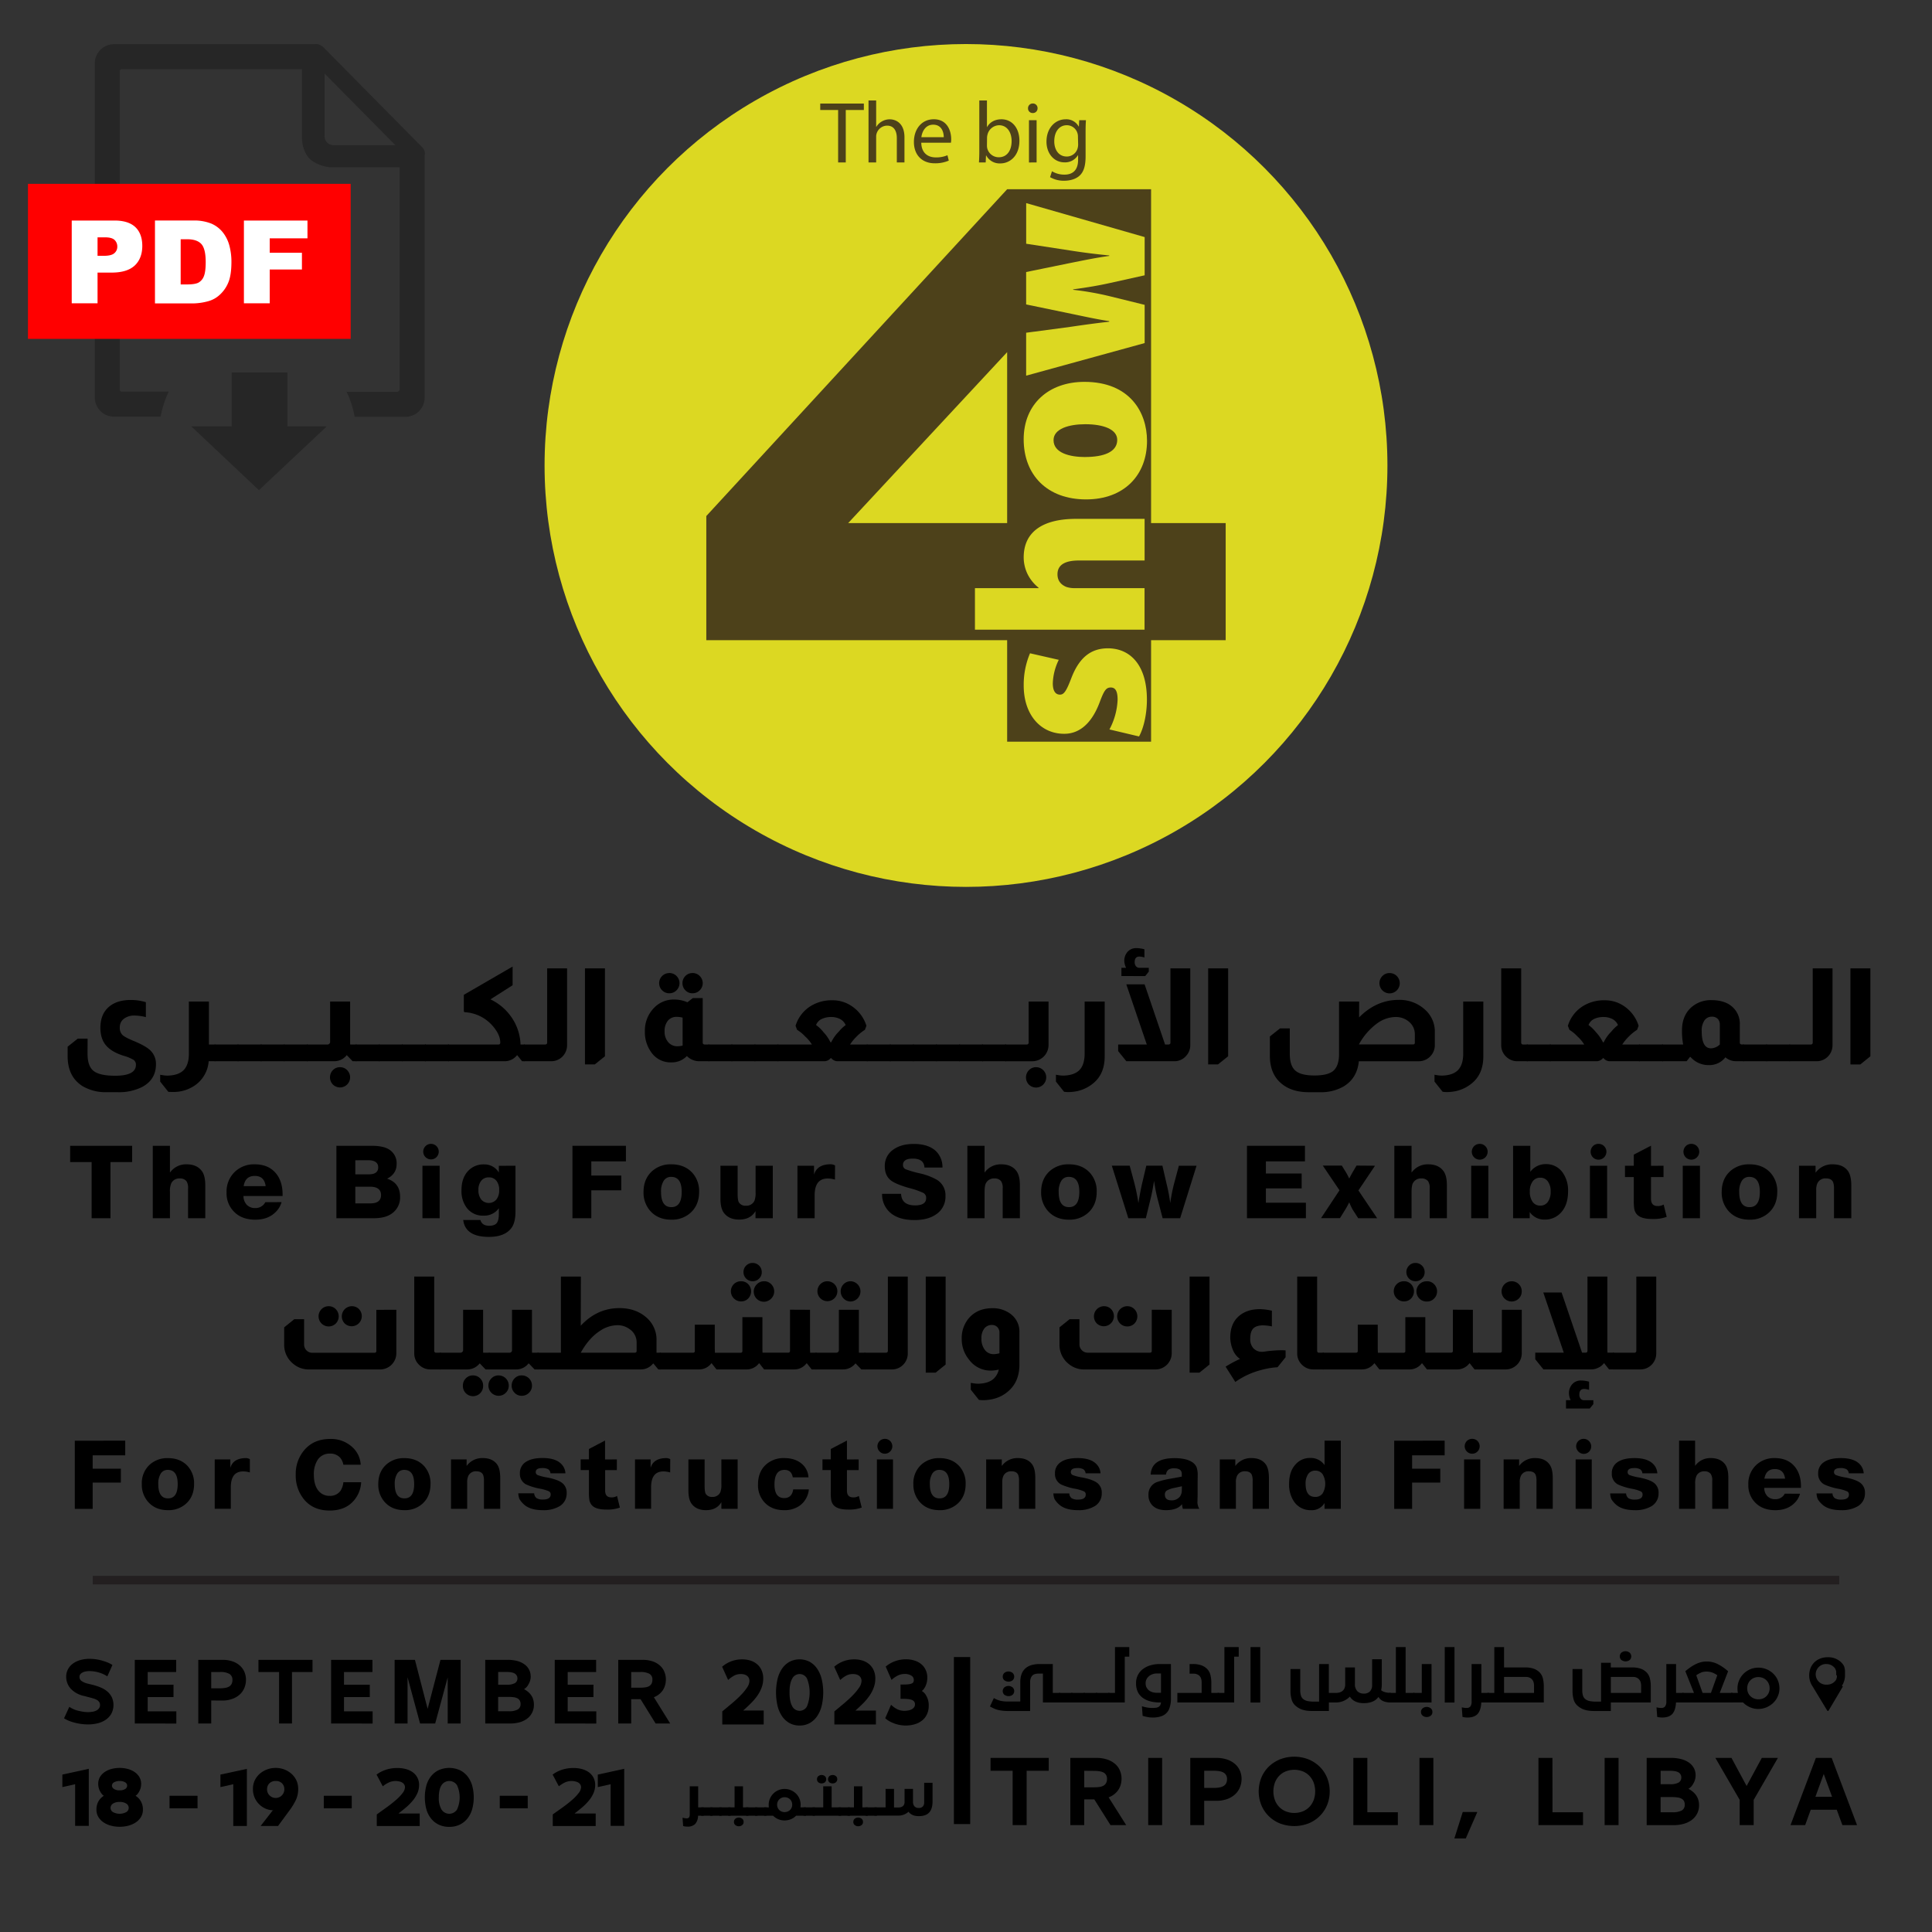<svg xmlns="http://www.w3.org/2000/svg" id="Layer_1" data-name="Layer 1" viewBox="0 0 1080 1080"><rect x="0" y="0" width="1080" height="1080" fill="#333333" stroke="none"/><defs><style>.cls-1{fill:#dcd822;}.cls-2{fill:#4d411a;}.cls-3{fill:#262626;}.cls-3,.cls-4{fill-rule:evenodd;}.cls-4{fill:red;}.cls-5{fill:#fff;}.cls-6{stroke:#231f20;stroke-miterlimit:10;stroke-width:4.77px;}</style></defs><circle class="cls-1" cx="540" cy="260.2" r="235.58"></circle><path class="cls-2" d="M563,357.86H394.83V288.47L563,105.79h80.46V292.41h41.7v65.45h-41.7v56.75H563Zm0-65.45V196.85l-88.87,95.56Z"></path><path class="cls-2" d="M468.52,61.5h-10V57.9h24.38v3.6H472.79V90.82h-4.27Z"></path><path class="cls-2" d="M485.51,56.15h4.27V70.89h.1a8.4,8.4,0,0,1,3.09-3,8.66,8.66,0,0,1,4.4-1.19c3.18,0,8.23,1.94,8.23,10.09V90.82h-4.27V77.23c0-3.82-1.45-7-5.47-7a6.25,6.25,0,0,0-5.79,4.29,5.84,5.84,0,0,0-.29,2V90.82h-4.27Z"></path><path class="cls-2" d="M515,79.79c.09,5.8,3.77,8.2,8.08,8.2a15.89,15.89,0,0,0,6.55-1.21l.75,3a19,19,0,0,1-7.88,1.5c-7.26,0-11.62-4.83-11.62-11.92S515.11,66.67,522,66.67c7.71,0,9.72,6.76,9.72,11.1a10.1,10.1,0,0,1-.15,2Zm12.57-3.09c0-2.71-1.1-7-5.92-7-4.39,0-6.25,4-6.6,7Z"></path><path class="cls-2" d="M547.24,90.82c.11-1.62.2-4,.2-6.09V56.15h4.27V71h.09c1.51-2.65,4.25-4.32,8.06-4.32,5.87,0,10,4.87,10,12,0,8.48-5.37,12.67-10.64,12.67a8.51,8.51,0,0,1-7.91-4.42h-.12L551,90.82Zm4.47-9.46a7.22,7.22,0,0,0,.17,1.55,6.62,6.62,0,0,0,6.45,5c4.52,0,7.17-3.66,7.17-9.08,0-4.75-2.45-8.82-7-8.82a6.84,6.84,0,0,0-6.5,5.29,7.16,7.16,0,0,0-.24,1.78Z"></path><path class="cls-2" d="M580,60.52a2.59,2.59,0,0,1-2.73,2.67,2.56,2.56,0,0,1-2.6-2.67,2.61,2.61,0,0,1,2.67-2.67A2.57,2.57,0,0,1,580,60.52Zm-4.8,30.3V67.2h4.27V90.82Z"></path><path class="cls-2" d="M607.05,67.2c-.12,1.67-.2,3.59-.2,6.47V87.38c0,5.47-1.11,8.75-3.37,10.82s-5.63,2.83-8.61,2.83a15.22,15.22,0,0,1-7.88-2l1.07-3.3a13.28,13.28,0,0,0,7,1.89c4.38,0,7.6-2.29,7.6-8.27V86.76h-.09a8.38,8.38,0,0,1-7.51,4c-5.89,0-10.07-5-10.07-11.55,0-8,5.21-12.52,10.66-12.52A7.84,7.84,0,0,1,603,70.74h.1l.18-3.54Zm-4.47,9.29a6.48,6.48,0,0,0-.24-1.92,6.2,6.2,0,0,0-6-4.57c-4.1,0-7,3.47-7,9,0,4.62,2.39,8.5,7,8.5a6.28,6.28,0,0,0,6-4.43,7.54,7.54,0,0,0,.34-2.28Z"></path><path class="cls-1" d="M620.19,407.76a38.55,38.55,0,0,0,4.56-16.62c0-4.75-1.21-6.83-3.82-6.83s-3.74,1.66-6.2,8.25c-5.13,13.69-12.89,17.7-19.9,17.63-13,0-22.57-10.52-22.57-27a45,45,0,0,1,3.53-18l16.07,3.66a32.17,32.17,0,0,0-3.34,13.1c0,4.1,1.38,6.35,4,6.35,2.22,0,3.56-1.91,6.36-9.24,4.73-12.33,11.64-16.58,20.35-16.65,13,0,21.9,9.89,21.9,28.65,0,8.19-1.83,16-4.4,20.62Z"></path><path class="cls-1" d="M545,352V328.78h35.55v-.27a22.54,22.54,0,0,1-5.94-7.2,21.41,21.41,0,0,1-2.36-9.73c0-14.58,11.07-21.53,29.23-21.53h38.36v23.27h-36.7c-7.21,0-12,2.07-12,7.71,0,3.78,2.14,5.94,5,7.08a14.17,14.17,0,0,0,4.28.67h39.39V352Z"></path><path class="cls-1" d="M606.19,213.46c25.36,0,35,17,35,33,0,19.12-12.77,32.71-34.06,32.71-21.79,0-34.89-13.68-34.89-33.63C572.26,225.86,586.26,213.46,606.19,213.46Zm.48,42c10.38,0,17.87-2.81,17.87-9.56,0-5.86-7.6-8.76-17.87-8.76-9,0-17.73,2.47-17.73,8.89C588.94,253.22,598,255.49,606.67,255.49Z"></path><path class="cls-1" d="M573.62,186l25.16-3.35c6.77-1,14-2,21.28-2.81v-.33c-7.33-1.09-14.83-2.79-21.08-4.07l-25.36-5.26V152.06l24.46-5c7.47-1.48,14.65-3,22-4v-.27c-7.27-.69-14.76-1.65-22.12-2.81l-24.32-3.73V113.53l66.23,19V153.9l-19.53,4.33c-6.07,1.35-12.26,2.42-20.43,3.51V162a164.39,164.39,0,0,1,20.29,3.56l19.67,4.85v21.37L573.62,210Z"></path><path d="M48.94,589.1q0,6.89,3.37,9.56t12,2.69q11.67,0,11.67-6.09a3.22,3.22,0,0,0-1.27-2.76,22.83,22.83,0,0,0-5.62-2.32q-6.81-2.17-9.89-5.87c-2.06-2.46-3.08-5.73-3.08-9.78q0-8.06,5.36-12.18Q65.83,559,73,559a28.09,28.09,0,0,1,8.55,1.24v8.33a27.59,27.59,0,0,0-6.31-.87,9.5,9.5,0,0,0-6,1.81,5.83,5.83,0,0,0-2.28,4.79,5.59,5.59,0,0,0,1.48,4.24c1,.94,3.28,2.14,6.85,3.59q6.16,2.61,8.63,4.93a10.42,10.42,0,0,1,3.26,7.9q0,8.55-7.75,12.68a28.74,28.74,0,0,1-13.49,2.9H59.52A25.36,25.36,0,0,1,46,607.07q-8.19-5.3-8.19-16.6v-5.36l5.65-4.5h5.51Z"></path><path d="M116.79,559.88v24h3.63v9.35h-3.77a18,18,0,0,1-7.25,13.19,21,21,0,0,1-12.76,4c-.53,0-1.38,0-2.54-.08l-4.56-5.72v-3.84a6.37,6.37,0,0,0,.79.14,18.08,18.08,0,0,0,3.34.36c4-.09,7-1.11,8.91-3s3-5,3-9.06V559.88Z"></path><path d="M133.32,583.88v9.35H119.91v-9.35Z"></path><path d="M146.22,583.88v9.35H132.81v-9.35Z"></path><path d="M159.12,583.88v9.35H145.71v-9.35Z"></path><path d="M172,583.88v9.35H158.61v-9.35Z"></path><path d="M195.73,559.88v23.34a3.23,3.23,0,0,0,.07.66h3.55v9.35H197.1l-3.18-3.34h-.15a8.77,8.77,0,0,1-7.1,3.34H171.52v-9.35h11.59a1.25,1.25,0,0,0,1-.44,1.24,1.24,0,0,0,.43-1V559.88Zm-5.66,36.68a5.45,5.45,0,0,1,4,1.67,5.69,5.69,0,0,1,0,8,5.66,5.66,0,0,1-8,0,5.78,5.78,0,0,1,0-8A5.42,5.42,0,0,1,190.07,596.56Z"></path><path d="M212.25,583.88v9.35H198.84v-9.35Z"></path><path d="M225.16,583.88v9.35H211.75v-9.35Z"></path><path d="M238.06,583.88v9.35H224.65v-9.35Z"></path><path d="M251,583.88v9.35H237.55v-9.35Z"></path><path d="M286.55,540.31v10.44l-12.39,7.9A29.61,29.61,0,0,1,285.47,568a28.42,28.42,0,0,1,5.43,14.5l.08,1.38h2.31v9.35h-1.45l-2.68-3.34H289a8.73,8.73,0,0,1-7,3.34H250.45v-9.35h28.2c.68,0,1-.37,1-1.09q0-4.5-4.42-9.5a22.22,22.22,0,0,0-15.3-7.46c-.43-.05-.65-.27-.65-.66v-9.06Z"></path><path d="M317,541.33v42.91a9,9,0,0,1-2,5.73,8.81,8.81,0,0,1-7,3.26H292.79v-9.35h12a1.19,1.19,0,0,0,.72-.22,1,1,0,0,0,.36-.8V541.33Z"></path><path d="M338.16,541.33v49.14L332.51,595H327V541.33Z"></path><path d="M392.82,557.93v24.93a1,1,0,0,0,.29.73,1.18,1.18,0,0,0,.87.29h2.46v9.35h-5.72a9.55,9.55,0,0,1-6.74-2.9,11.66,11.66,0,0,1-8.56,3.55h-.22a13.07,13.07,0,0,1-11.38-6,18.94,18.94,0,0,1-3.33-11.23,18.17,18.17,0,0,1,5.07-13.2,15.22,15.22,0,0,1,11.38-4.71,18.71,18.71,0,0,1,7.33,1.53l3-2.32Zm-18.7-14a5.55,5.55,0,0,1,4.06,1.66,5.63,5.63,0,0,1,0,8,5.55,5.55,0,0,1-4.06,1.66,5.65,5.65,0,1,1,0-11.3Zm7.46,24.93a13.42,13.42,0,0,0-3.26-.43,6.15,6.15,0,0,0-5,2.17,9.13,9.13,0,0,0-1.81,6,8.78,8.78,0,0,0,2,5.94,6.51,6.51,0,0,0,5.18,2.32,14,14,0,0,0,2.9-.36Zm5.51-24.93a5.51,5.51,0,0,1,4.06,1.66,5.6,5.6,0,0,1,0,8,5.51,5.51,0,0,1-4.06,1.66,5.32,5.32,0,0,1-3.95-1.66,5.5,5.5,0,0,1-1.63-4,5.44,5.44,0,0,1,1.63-4A5.37,5.37,0,0,1,387.09,543.94Z"></path><path d="M409.34,583.88v9.35H395.93v-9.35Z"></path><path d="M422.25,583.88v9.35H408.84v-9.35Z"></path><path d="M435.15,583.88v9.35H421.74v-9.35Z"></path><path d="M444.72,573.44a19.69,19.69,0,0,1,9.42-11.6,22.29,22.29,0,0,1,11.09-2.68A18.9,18.9,0,0,1,476,562.35a20.52,20.52,0,0,1,8.34,11.09l-.87,2.25a24.73,24.73,0,0,0-4.43,3.55,26.13,26.13,0,0,0-3.84,4.64H485v9.35H468a4.57,4.57,0,0,1-3.34-1.74h-.29a4.73,4.73,0,0,1-3.55,1.74H434.64v-9.35h19.21a20.48,20.48,0,0,0-3.77-4.5,21.21,21.21,0,0,0-4.49-3.69Zm28-.44a6.84,6.84,0,0,0-4.06-3.77,10.73,10.73,0,0,0-4-.72,12.3,12.3,0,0,0-5.07,1,6.21,6.21,0,0,0-3.41,3.48,20.69,20.69,0,0,1,4.14,4,22.07,22.07,0,0,1,3.91,5.65h.43a21.14,21.14,0,0,1,4.28-6A20.23,20.23,0,0,1,472.77,573Z"></path><path d="M497.92,583.88v9.35H484.51v-9.35Z"></path><path d="M510.83,583.88v9.35H497.42v-9.35Z"></path><path d="M523.73,583.88v9.35H510.32v-9.35Z"></path><path d="M536.63,583.88v9.35H523.22v-9.35Z"></path><path d="M549.53,583.88v9.35H536.12v-9.35Z"></path><path d="M562.44,583.88v9.35H549v-9.35Z"></path><path d="M586.14,559.88v24.36a9.06,9.06,0,0,1-9.06,9H561.93v-9.35h12a1.19,1.19,0,0,0,.72-.22,1,1,0,0,0,.37-.8v-23Zm-7,36.68a5.69,5.69,0,1,1-4,9.72,5.78,5.78,0,0,1,0-8A5.43,5.43,0,0,1,579.11,596.56Z"></path><path d="M617.53,559.88v30.59q0,9.85-6.38,15.08a21.12,21.12,0,0,1-8.77,4.35,25.32,25.32,0,0,1-5.66.58l-1.88-.15-4.57-5.72v-3.84a6.64,6.64,0,0,0,.8.14,17.89,17.89,0,0,0,3.33.36q6-.13,8.92-3t3-9.13V559.88Z"></path><path d="M665.37,541.33v42.91a8.69,8.69,0,0,1-2.47,6.16,8.49,8.49,0,0,1-6.52,2.83H629.63l-4.57-5.66v-3.69h16l-11.45-33.64h10.22l11.45,33.64h2a1.11,1.11,0,0,0,.8-.37.89.89,0,0,0,.21-.65V541.33ZM629.49,541a9.27,9.27,0,0,1-1-3.7,7.44,7.44,0,0,1,1.89-5.29,6.32,6.32,0,0,1,4.85-2,17.34,17.34,0,0,1,4.5.65v4.57a11.19,11.19,0,0,0-2.76-.51c-1.78,0-2.68,1-2.68,3.12a3.46,3.46,0,0,0,.58,2.1A2.45,2.45,0,0,0,637.1,541h5.07v2.17l-2,2.46H626.88V541Z"></path><path d="M686.53,541.33v49.14L680.88,595h-5.51V541.33Z"></path><path d="M759.74,568.73q9.72-9.79,22.11-9.79a20.93,20.93,0,0,1,14.79,5.51A16.3,16.3,0,0,1,802.08,577v7.25a9,9,0,0,1-9,9H759.6q-.95,9.49-8.48,14.06A25.34,25.34,0,0,1,738,610.55h-6.38q-11.67,0-17.69-7.25-4-5-4.06-12.83V579.38l5.66-4.49H721V589.1q0,6.66,3.11,9.38t10.66,2.72q7.53,0,10.58-2.61,3.2-2.82,3.19-9.49V559.88h11.24Zm31.17,9.49a8.93,8.93,0,0,0-3-6.81,11.21,11.21,0,0,0-7.83-2.9,17.87,17.87,0,0,0-9.93,3.33,35.64,35.64,0,0,0-10.51,12H789.9a.89.89,0,0,0,1-1Zm-14.13-34.28a5.68,5.68,0,1,1-4,1.66A5.46,5.46,0,0,1,776.78,543.94Z"></path><path d="M829.19,559.88v30.59q0,9.85-6.38,15.08A21.12,21.12,0,0,1,814,609.9a25.26,25.26,0,0,1-5.66.58l-1.88-.15-4.57-5.72v-3.84a6.64,6.64,0,0,0,.8.14,18.06,18.06,0,0,0,3.33.36c4-.09,7-1.08,8.92-3s3-5,3-9.13V559.88Z"></path><path d="M850.35,541.33v41.53a2.07,2.07,0,0,0,.08.44l.07.07a.84.84,0,0,0,.87.51h2.68v9.35h-5.87a8.77,8.77,0,0,1-6.23-2.54,8.68,8.68,0,0,1-2.76-6.45V541.33Z"></path><path d="M866.88,583.88v9.35H853.47v-9.35Z"></path><path d="M876.45,573.44a19.69,19.69,0,0,1,9.42-11.6A22.29,22.29,0,0,1,897,559.16a18.9,18.9,0,0,1,10.73,3.19A20.52,20.52,0,0,1,916,573.44l-.87,2.25a24.39,24.39,0,0,0-4.42,3.55,25.82,25.82,0,0,0-3.85,4.64h9.86v9.35h-17a4.58,4.58,0,0,1-3.34-1.74h-.29a4.73,4.73,0,0,1-3.55,1.74H866.37v-9.35h19.21a20.48,20.48,0,0,0-3.77-4.5,21.21,21.21,0,0,0-4.49-3.69Zm28-.44a6.84,6.84,0,0,0-4.06-3.77,10.68,10.68,0,0,0-4-.72,12.32,12.32,0,0,0-5.08,1A6.21,6.21,0,0,0,888,573a20.69,20.69,0,0,1,4.14,4,22.07,22.07,0,0,1,3.91,5.65h.44a20.87,20.87,0,0,1,4.27-6A20.23,20.23,0,0,1,904.5,573Z"></path><path d="M929.65,583.88v9.35H916.24v-9.35Z"></path><path d="M940.89,583.88a41.44,41.44,0,0,1-.65-7.9q0-8.41,5.51-13.13a16.45,16.45,0,0,1,10.94-3.77c4.83,0,8.63,1.17,11.38,3.48a12.55,12.55,0,0,1,4.5,10v10.29a1,1,0,0,0,.29.73,1.36,1.36,0,0,0,.87.29h1.16v9.35h-4.43a9,9,0,0,1-5.94-2.18,11.3,11.3,0,0,1-9.42,4.35A13.21,13.21,0,0,1,945,590.83h-.29l-1.88,2.4h-13.7v-9.35Zm20.51-11.24a4.53,4.53,0,0,0-1.08-3,4.4,4.4,0,0,0-3.34-1.31,4.88,4.88,0,0,0-4.2,2.14,10,10,0,0,0-1.52,5.91q0,9.65,5.21,9.64a7.28,7.28,0,0,0,4.93-2.17Z"></path><path d="M987.79,583.88v9.35H974.38v-9.35Z"></path><path d="M1000.69,583.88v9.35H987.28v-9.35Z"></path><path d="M1024.39,541.33v42.91a9,9,0,0,1-2,5.73,8.83,8.83,0,0,1-7,3.26h-15.15v-9.35h12a1.22,1.22,0,0,0,.73-.22,1,1,0,0,0,.36-.8V541.33Z"></path><path d="M1045.56,541.33v49.14l-5.65,4.57h-5.51V541.33Z"></path><path d="M73.86,640.5v9.12H61.75V681H51.22v-31.4h-12V640.5Z"></path><path d="M95,640.5v15a11,11,0,0,1,9.28-4.64q5.94,0,8.72,4c1.17,1.74,1.75,4.3,1.75,7.7V681h-9.62V664.27a6.69,6.69,0,0,0-.9-4,4.57,4.57,0,0,0-3.74-1.52,5,5,0,0,0-4.7,2.6,11,11,0,0,0-.79,5V681H85.4V640.5Z"></path><path d="M157.38,672a11.76,11.76,0,0,1-2.6,4.81c-2.91,3.33-6.92,5-12.05,5q-7,0-11.27-3.84a14.55,14.55,0,0,1-4.81-11.38,15.18,15.18,0,0,1,5-11.88,15.45,15.45,0,0,1,10.7-3.85q7.75,0,11.94,5.09,3.67,4.47,3.68,11.72v.9H136.1a7.13,7.13,0,0,0,1.87,4.95,6.38,6.38,0,0,0,4.76,1.79,6.14,6.14,0,0,0,5.6-3.29Zm-8.88-8.94q-.74-5.72-6.06-5.71c-3.58,0-5.66,1.9-6.22,5.71Z"></path><path d="M188.05,640.5h19.47q5.94,0,9,1.53a9,9,0,0,1,5.2,8.66q0,5.49-5.32,8.21a12.32,12.32,0,0,1,3.51,1.75q3.74,2.83,3.74,8.26a10.93,10.93,0,0,1-5.44,10c-2.3,1.4-5.45,2.09-9.45,2.09H188.05Zm10.58,8.1v7.86h7.53q5.26,0,5.26-3.9t-5.54-4Zm0,14.77v9.33H207c4,0,6-1.54,6-4.64s-2.07-4.69-6.22-4.69Z"></path><path d="M245.77,651.65V681h-9.62V651.65ZM241,639.43a4.34,4.34,0,1,1-3.14,1.27A4.26,4.26,0,0,1,241,639.43Z"></path><path d="M288.16,651.65v25.47q0,5.94-2,8.94-3.63,5.37-12.85,5.37-13.18,0-14.37-9.45h9.62q.9,3.22,4.86,3.23c2,0,3.41-.49,4.22-1.47s1.22-2.68,1.22-5.09v-3.23a10,10,0,0,1-8.49,4.13,11.18,11.18,0,0,1-9.45-4.36,15.53,15.53,0,0,1-2.95-9.84q0-7,3.91-11a11.69,11.69,0,0,1,8.71-3.45,9.42,9.42,0,0,1,8.27,4.53v-3.74Zm-14.94,6.51a5.16,5.16,0,0,0-4.22,1.9,7.9,7.9,0,0,0-1.56,5.17,8.28,8.28,0,0,0,1.56,5.3,5.61,5.61,0,0,0,8.49,0,8.1,8.1,0,0,0,1.55-5.26,8,8,0,0,0-1.55-5.23A5.21,5.21,0,0,0,273.22,658.16Z"></path><path d="M349.89,640.5v8.72H330.54v7.92h16.75v8.26H330.54V681H320V640.5Z"></path><path d="M375.3,681.81q-7.41,0-11.77-4.86a15.37,15.37,0,0,1-3.79-10.64q0-7.35,4.87-11.71a15.49,15.49,0,0,1,10.63-3.74q7.47,0,11.83,4.81a15.17,15.17,0,0,1,3.74,10.58q0,7.43-4.87,11.77A15.37,15.37,0,0,1,375.3,681.81Zm-.11-23.93a4.74,4.74,0,0,0-4.19,2.2,11.21,11.21,0,0,0-1.47,6.23q0,8.49,5.77,8.49t5.77-8.55Q381.07,657.88,375.19,657.88Z"></path><path d="M432,651.65V681h-9.67v-4q-2.77,4.76-9.17,4.75-5.61,0-8.43-3.67-2-2.55-2-8.1V651.65h9.62v15.68c0,2.53.24,4.15.73,4.86A4.24,4.24,0,0,0,417,674a4.93,4.93,0,0,0,4.75-2.77,12.27,12.27,0,0,0,.63-4.76V651.65Z"></path><path d="M466.8,651.48l-.05,7.93a13.8,13.8,0,0,0-4-.63q-7.37,0-7.36,9.45V681h-9.62V651.65h9.28v5q1.7-5.84,9.45-5.83A5.76,5.76,0,0,1,466.8,651.48Z"></path><path d="M526.84,652.67H516.77q-.22-5-6.51-5-5.49,0-5.49,3.57a2.47,2.47,0,0,0,1.47,2.37,60.19,60.19,0,0,0,8,2.32,34.62,34.62,0,0,1,9.28,3.46,10,10,0,0,1,5,9.16,11.76,11.76,0,0,1-5.26,10.3q-4.58,3.18-12.05,3.17-9.06,0-13.81-4.36a13.51,13.51,0,0,1-4.3-10.3H503.7c.22,4.31,2.85,6.46,7.86,6.46,4.12,0,6.17-1.38,6.17-4.13a3.08,3.08,0,0,0-1.61-2.86,45.22,45.22,0,0,0-8-2.75q-7.75-2.21-10.41-4.47c-2.08-1.77-3.11-4.34-3.11-7.69a10.9,10.9,0,0,1,5-9.45q4.35-3,11.15-3,8.09,0,12.33,3.9A12.34,12.34,0,0,1,526.84,652.67Z"></path><path d="M550.38,640.5v15a11,11,0,0,1,9.28-4.64q5.94,0,8.72,4c1.17,1.74,1.75,4.3,1.75,7.7V681h-9.62V664.27a6.69,6.69,0,0,0-.9-4,4.57,4.57,0,0,0-3.74-1.52,5,5,0,0,0-4.69,2.6c-.53.91-.8,2.57-.8,5V681h-9.62V640.5Z"></path><path d="M597.58,681.81q-7.41,0-11.77-4.86A15.37,15.37,0,0,1,582,666.31q0-7.35,4.86-11.71a15.53,15.53,0,0,1,10.64-3.74q7.47,0,11.83,4.81a15.16,15.16,0,0,1,3.73,10.58q0,7.43-4.86,11.77A15.37,15.37,0,0,1,597.58,681.81Zm-.12-23.93a4.72,4.72,0,0,0-4.18,2.2,11.21,11.21,0,0,0-1.47,6.23q0,8.49,5.77,8.49t5.77-8.55Q603.35,657.88,597.46,657.88Z"></path><path d="M668.88,651.65,659.71,681h-9.79L647,669.82a90.56,90.56,0,0,1-1.87-9.74c-.64,4.08-1.27,7.32-1.87,9.74L640.53,681h-9.79l-9.23-29.37h10l2.61,9.74a113.25,113.25,0,0,1,2.26,11.14q1.13-7.06,2.21-11.54l2.2-9.34h9L652.18,662q1.25,5,2,10.52a97.54,97.54,0,0,1,2-10.35L659,651.65Z"></path><path d="M729.48,640.5v8.72H707.64V656h20v8.32h-20v8H730V681H697.06V640.5Z"></path><path d="M768.64,651.65l-9.28,13.81L769.83,681H759.25l-3.17-4.92a43.65,43.65,0,0,1-1.87-4,34,34,0,0,1-2.15,4l-3,4.86H738.48l10.3-15.56-9.34-13.81h10.64l2.27,3.68a33.18,33.18,0,0,1,1.86,3.57c1-1.93,1.72-3.21,2.1-3.85l2-3.4Z"></path><path d="M789.07,640.5v15a11,11,0,0,1,9.28-4.64q5.94,0,8.72,4c1.17,1.74,1.75,4.3,1.75,7.7V681H799.2V664.27a6.61,6.61,0,0,0-.91-4,4.55,4.55,0,0,0-3.73-1.52,5,5,0,0,0-4.7,2.6c-.53.91-.79,2.57-.79,5V681h-9.62V640.5Z"></path><path d="M832,651.65V681H822.4V651.65Zm-4.81-12.22a4.26,4.26,0,0,1,3.11,1.27,4.42,4.42,0,1,1-6.25,6.26,4.4,4.4,0,0,1,3.14-7.53Z"></path><path d="M855.45,640.5v14.55a10.6,10.6,0,0,1,8.6-4.3,11.11,11.11,0,0,1,9.51,4.75,17.22,17.22,0,0,1,3,10.47q0,7.69-4.08,12a11.94,11.94,0,0,1-9.11,3.79,9.84,9.84,0,0,1-8.26-4.24V681h-9.28V640.5ZM861,658.33a5.07,5.07,0,0,0-4.24,2.09,9.07,9.07,0,0,0-1.58,5.61,9.62,9.62,0,0,0,1.55,5.8,5.08,5.08,0,0,0,4.33,2.12,5,5,0,0,0,4.22-2.12,9.69,9.69,0,0,0,1.55-5.8,9.13,9.13,0,0,0-1.58-5.61A5.07,5.07,0,0,0,861,658.33Z"></path><path d="M898.4,651.65V681h-9.62V651.65Zm-4.81-12.22a4.3,4.3,0,0,1,3.11,1.27,4.42,4.42,0,0,1,0,6.26,4.29,4.29,0,0,1-3.11,1.3,4.24,4.24,0,0,1-3.14-1.3,4.47,4.47,0,0,1,0-6.26A4.25,4.25,0,0,1,893.59,639.43Z"></path><path d="M929.92,651.65V658h-7V670.1c0,2.72,1.22,4.07,3.67,4.07a6,6,0,0,0,3.4-.84l1.7,6.9a21.45,21.45,0,0,1-8.09,1.19c-4.38,0-7.3-.94-8.78-2.83a6.4,6.4,0,0,1-1.24-2.72,28.91,28.91,0,0,1-.28-4.86V658h-4.93v-6.34h4.93v-6.22l9.62-5v11.26Z"></path><path d="M950.29,651.65V681h-9.62V651.65Zm-4.81-12.22a4.28,4.28,0,0,1,3.11,1.27,4.42,4.42,0,0,1,0,6.26,4.41,4.41,0,0,1-6.25,0,4.47,4.47,0,0,1,0-6.26A4.25,4.25,0,0,1,945.48,639.43Z"></path><path d="M978,681.81q-7.41,0-11.77-4.86a15.37,15.37,0,0,1-3.79-10.64q0-7.35,4.86-11.71a15.53,15.53,0,0,1,10.64-3.74q7.47,0,11.83,4.81a15.16,15.16,0,0,1,3.73,10.58q0,7.43-4.86,11.77A15.37,15.37,0,0,1,978,681.81Zm-.11-23.93a4.74,4.74,0,0,0-4.19,2.2,11.21,11.21,0,0,0-1.47,6.23q0,8.49,5.77,8.49t5.77-8.55Q983.73,657.88,977.85,657.88Z"></path><path d="M1014.91,651.65v3.91a11.37,11.37,0,0,1,9.62-4.7q5.9,0,8.6,3.91,1.75,2.6,1.76,8V681h-9.68V664.39a10,10,0,0,0-.45-3.46c-.61-1.47-1.94-2.2-4-2.2a4.88,4.88,0,0,0-4.75,2.6,8.66,8.66,0,0,0-.74,4V681h-9.62V651.65Z"></path><path d="M566.07,989.86H553.72v-7.18h32.53v7.18H573.9v30.38h-7.83Z"></path><path d="M611.72,1005.88H606.1v14.36h-7.78V982.68h14.5a18.92,18.92,0,0,1,6.38,1,12.6,12.6,0,0,1,4.41,2.6,10,10,0,0,1,2.54,3.73,11.74,11.74,0,0,1,.8,4.29,12.29,12.29,0,0,1-.43,3.25,10.84,10.84,0,0,1-1.37,3,10.2,10.2,0,0,1-2.47,2.58,10.36,10.36,0,0,1-2.95,1.59l9.83,15.53h-8.78Zm-5.62-16v9.24h5.26a22.21,22.21,0,0,0,3.2-.2,6.27,6.27,0,0,0,2.33-.74,3.85,3.85,0,0,0,1.42-1.44,4.77,4.77,0,0,0,.5-2.33,3.75,3.75,0,0,0-1.76-3.48q-1.75-1-5.69-1Z"></path><path d="M641.86,1020.24V982.68h7.78v37.56Z"></path><path d="M673.15,1006.64v13.6h-7.78V982.68h14.5a18.56,18.56,0,0,1,6.34,1,12.9,12.9,0,0,1,4.41,2.63,10.5,10.5,0,0,1,2.59,3.75,11.61,11.61,0,0,1,.84,4.35,12.49,12.49,0,0,1-.87,4.6,10.89,10.89,0,0,1-2.65,3.93,13.09,13.09,0,0,1-4.46,2.71,17.34,17.34,0,0,1-6.2,1Zm0-16.78v9.6h5.31a17.57,17.57,0,0,0,3.13-.25,7.06,7.06,0,0,0,2.35-.8,3.87,3.87,0,0,0,1.47-1.51,5.06,5.06,0,0,0,.5-2.38,3.91,3.91,0,0,0-1.76-3.52q-1.75-1.14-5.69-1.14Z"></path><path d="M743.31,1001.39a19.86,19.86,0,0,1-1.46,7.65,18.63,18.63,0,0,1-4.12,6.15,19.13,19.13,0,0,1-6.26,4.11,22.39,22.39,0,0,1-16,0,19.17,19.17,0,0,1-6.27-4.11,18.45,18.45,0,0,1-4.11-6.15,20.59,20.59,0,0,1,0-15.28,18.25,18.25,0,0,1,4.11-6.15,19.64,19.64,0,0,1,6.27-4.1,22,22,0,0,1,16,0,19.59,19.59,0,0,1,6.26,4.1,18.43,18.43,0,0,1,4.12,6.15A19.94,19.94,0,0,1,743.31,1001.39Zm-9,5a14.52,14.52,0,0,0,0-10,11.41,11.41,0,0,0-2.45-3.8,10.85,10.85,0,0,0-3.7-2.42,13.12,13.12,0,0,0-9.29,0,10.75,10.75,0,0,0-3.7,2.42,11.41,11.41,0,0,0-2.45,3.8,14.52,14.52,0,0,0,0,10,11.37,11.37,0,0,0,2.45,3.79,10.61,10.61,0,0,0,3.7,2.42,13.12,13.12,0,0,0,9.29,0,10.71,10.71,0,0,0,3.7-2.42A11.37,11.37,0,0,0,734.28,1006.4Z"></path><path d="M764.35,1013.06h17.06v7.18H756.53V982.68h7.82Z"></path><path d="M793.49,1020.24V982.68h7.77v37.56Z"></path><path d="M817.68,1012.93h8.15l-6.45,14.76H813Z"></path><path d="M867.86,1013.06h17.06v7.18H860V982.68h7.82Z"></path><path d="M897,1020.24V982.68h7.78v37.56Z"></path><path d="M947.86,992.42a9,9,0,0,1-1.35,4.71,6.81,6.81,0,0,1-2.68,2.83,9.62,9.62,0,0,1,1.83,1.14,9.88,9.88,0,0,1,2.33,2.27,8.83,8.83,0,0,1,1.35,2.69,10,10,0,0,1,.44,2.92,10.16,10.16,0,0,1-1.24,5.16,10.51,10.51,0,0,1-3.22,3.5,14,14,0,0,1-4.51,2,21,21,0,0,1-5.12.63H920.5V982.68h13.36a22.43,22.43,0,0,1,6.17.74,12.93,12.93,0,0,1,4.35,2.06,8.71,8.71,0,0,1,2.61,3.1A8.59,8.59,0,0,1,947.86,992.42Zm-8,1.12a3.16,3.16,0,0,0-1.39-2.65q-1.4-1-5-1h-5.17v7.49h5.17a9.58,9.58,0,0,0,4.94-.94A3.2,3.2,0,0,0,939.85,993.54Zm1.92,15.3a4.21,4.21,0,0,0-.45-2.09,3.46,3.46,0,0,0-1.33-1.27,6.36,6.36,0,0,0-2.24-.7,22.71,22.71,0,0,0-3.16-.2h-6.31v8.48h6.49a10.75,10.75,0,0,0,5.36-1A3.49,3.49,0,0,0,941.77,1008.84Z"></path><path d="M984.86,982.68h9l-13.54,23.47v14.09h-7.82v-14.09l-13.59-23.47h9l8.46,15.7Z"></path><path d="M1038.1,1020.24h-8.19l-3.15-8.57h-14.55l-3.11,8.57h-8.19l14.18-37.56h8.83Zm-23.28-15.8h9.33l-4.67-12.79Z"></path><path d="M38.74,954.14a17.38,17.38,0,0,0,2.55,1.38,15.21,15.21,0,0,0,2.47.81c.88.21,1.77.39,2.68.53a16.33,16.33,0,0,0,2.68.22,14.84,14.84,0,0,0,2.78-.24,6.71,6.71,0,0,0,2.15-.74,4,4,0,0,0,1.38-1.26,3.16,3.16,0,0,0,.49-1.76,2.89,2.89,0,0,0-.41-1.55,3.68,3.68,0,0,0-1.17-1.15,7.75,7.75,0,0,0-1.93-.85c-.78-.24-1.65-.49-2.61-.74L47,948.06a14.17,14.17,0,0,1-7.4-4A9.91,9.91,0,0,1,37,937.22a8.82,8.82,0,0,1,1-4.08A9.17,9.17,0,0,1,40.7,930a12.68,12.68,0,0,1,4.12-2,18.57,18.57,0,0,1,5.27-.7,25.94,25.94,0,0,1,3.38.23,26.35,26.35,0,0,1,3.32.68c1.06.3,2.08.64,3.06,1a17.67,17.67,0,0,1,3,1.53L60,937.09a17.94,17.94,0,0,0-5-2.23,18.89,18.89,0,0,0-5-.7,11,11,0,0,0-2.21.21,6.39,6.39,0,0,0-1.79.64,3.44,3.44,0,0,0-1.17,1,2.33,2.33,0,0,0-.4,1.34,2.83,2.83,0,0,0,1.15,2.34,10.9,10.9,0,0,0,3.91,1.57l2.89.72a30.71,30.71,0,0,1,4.21,1.47,13.61,13.61,0,0,1,3.53,2.21,9.85,9.85,0,0,1,2.42,3.19,10.5,10.5,0,0,1-.21,8.95,10.1,10.1,0,0,1-3,3.4,13.69,13.69,0,0,1-4.48,2.06,21.34,21.34,0,0,1-5.61.7,30,30,0,0,1-3.66-.23,32,32,0,0,1-3.53-.66,29.2,29.2,0,0,1-3.19-1,17.46,17.46,0,0,1-3.06-1.53Z"></path><path d="M75.35,927.87H98.47v6.8H82.57v7.1H97v6.89H82.57v8h16v6.8H75.35Z"></path><path d="M118.07,950.57v12.88h-7.22V927.87h13.47a16.82,16.82,0,0,1,5.89.93,11.93,11.93,0,0,1,4.1,2.49,10,10,0,0,1,2.41,3.55,11.25,11.25,0,0,1,.78,4.12,12.21,12.21,0,0,1-.8,4.36,10.28,10.28,0,0,1-2.47,3.72,11.93,11.93,0,0,1-4.15,2.57,15.87,15.87,0,0,1-5.76,1Zm0-15.9v9.1H123a17.17,17.17,0,0,0,2.91-.23,6.79,6.79,0,0,0,2.19-.77,3.57,3.57,0,0,0,1.36-1.42,4.88,4.88,0,0,0,.47-2.26,3.74,3.74,0,0,0-1.64-3.34,9.91,9.91,0,0,0-5.29-1.08Z"></path><path d="M156,934.67H144.47v-6.8H174.7v6.8H163.22v28.78H156Z"></path><path d="M185.08,927.87H208.2v6.8H192.3v7.1h14.42v6.89H192.3v8h16v6.8H185.08Z"></path><path d="M234.82,963.45l-7-25.85v25.85h-7.22V927.87h11.35l7.1,27.38,7.18-27.38h11.27v35.58h-7.23v-25.8l-7,25.8Z"></path><path d="M296.68,937.09a8.65,8.65,0,0,1-1.26,4.47,6.28,6.28,0,0,1-2.48,2.68,9.09,9.09,0,0,1,1.7,1.08,9.38,9.38,0,0,1,2.16,2.15,8.43,8.43,0,0,1,1.26,2.55,9.65,9.65,0,0,1,.4,2.76,9.55,9.55,0,0,1-4.14,8.21,13.06,13.06,0,0,1-4.19,1.87,19.58,19.58,0,0,1-4.76.59H271.25V927.87h12.42a20.72,20.72,0,0,1,5.74.7,12,12,0,0,1,4,2,8.06,8.06,0,0,1,3.23,6.56Zm-7.44,1.07a3,3,0,0,0-1.3-2.51c-.86-.65-2.42-1-4.65-1h-4.81v7.1h4.81a8.82,8.82,0,0,0,4.59-.89A3,3,0,0,0,289.24,938.16ZM291,952.65a4,4,0,0,0-.42-2,3.28,3.28,0,0,0-1.24-1.21,5.54,5.54,0,0,0-2.08-.66,19.65,19.65,0,0,0-2.93-.19h-5.87v8h6a9.72,9.72,0,0,0,5-1A3.31,3.31,0,0,0,291,952.65Z"></path><path d="M310.11,927.87h23.13v6.8h-15.9v7.1h14.41v6.89H317.34v8h16v6.8H310.11Z"></path><path d="M358.07,949.85h-5.23v13.6h-7.23V927.87h13.48a17.23,17.23,0,0,1,5.93.91,11.54,11.54,0,0,1,4.1,2.47,9.34,9.34,0,0,1,2.36,3.53,11.32,11.32,0,0,1,.75,4.06,11.84,11.84,0,0,1-.41,3.08,10.2,10.2,0,0,1-1.27,2.87,9.62,9.62,0,0,1-2.3,2.44,9.08,9.08,0,0,1-2.74,1.51l9.14,14.71h-8.16Zm-5.23-15.18v8.76h4.89a20.41,20.41,0,0,0,3-.19,5.83,5.83,0,0,0,2.17-.7,3.59,3.59,0,0,0,1.32-1.36,4.63,4.63,0,0,0,.47-2.22,3.56,3.56,0,0,0-1.64-3.29,10.51,10.51,0,0,0-5.29-1Z"></path><path d="M580.55,935.55a7.31,7.31,0,0,0-1.83.21,3.89,3.89,0,0,0-1.48.74,3.66,3.66,0,0,0-1,1.53,5.37,5.37,0,0,0-.39,2v16.46H564.52c-1.35,0-2.53-.05-3.52-.14a20,20,0,0,1-2.77-.41,14,14,0,0,1-2.39-.79c-.75-.33-1.57-.74-2.45-1.22l2.18-4.7a14.35,14.35,0,0,0,3.6,1.49,14.92,14.92,0,0,0,3.6.42h7.58V940.36a12.93,12.93,0,0,1,.8-4.76,7.94,7.94,0,0,1,2.55-3.37A9.16,9.16,0,0,1,577,930.7a16.53,16.53,0,0,1,4.16-.5h7.36v16.15h4.16v5.35H583V935.55Zm-19.09,3.78a2.81,2.81,0,0,1,0-4.18,3.69,3.69,0,0,1,4.56,0,2.81,2.81,0,0,1,0,4.18,3.84,3.84,0,0,1-4.48,0Zm0,8.09a2.81,2.81,0,0,1,0-4.18,3.72,3.72,0,0,1,4.56,0,2.81,2.81,0,0,1,0,4.18,3.8,3.8,0,0,1-4.48,0Z"></path><path d="M599.58,946.35v5.35h-7.66v-5.35Z"></path><path d="M606.47,946.35v5.35H598.8v-5.35Z"></path><path d="M613.36,946.35v5.35h-7.67v-5.35Z"></path><path d="M620.24,946.35v5.35h-7.66v-5.35Z"></path><path d="M623.28,946.35V920.73h8v5.35h-2.53V951.7h-9.26v-5.35Z"></path><path d="M653.92,954.24a7.16,7.16,0,0,1-4.71,5.13,13.77,13.77,0,0,1-4.8.73q-.78,0-1.44-.06c-.44,0-.88-.1-1.3-.17l-1.35-.27-1.59-.42-.39-5.38a22.16,22.16,0,0,0,3,.72,16.55,16.55,0,0,0,2.72.23,19.15,19.15,0,0,0,2-.09,4.26,4.26,0,0,0,1.46-.42,2.53,2.53,0,0,0,1-.94,4.14,4.14,0,0,0,.48-1.6h-.62a21.74,21.74,0,0,1-5.23-.61,12.47,12.47,0,0,1-4.24-1.91,9.14,9.14,0,0,1-2.85-3.34,10.92,10.92,0,0,1-1-4.91,9.8,9.8,0,0,1,1-4.5,9.55,9.55,0,0,1,2.76-3.36,12.78,12.78,0,0,1,4.22-2.12,18.25,18.25,0,0,1,5.37-.75h6.15l0,20A15.14,15.14,0,0,1,653.92,954.24Zm-13-11a4.85,4.85,0,0,0,1.34,1.7,5.84,5.84,0,0,0,2,1,8.57,8.57,0,0,0,2.47.34H649v-10.8h-2.3a7.27,7.27,0,0,0-2.35.38,6.24,6.24,0,0,0-2,1.09,5.23,5.23,0,0,0-1.4,1.7,4.66,4.66,0,0,0-.53,2.21A5.31,5.31,0,0,0,640.89,943.28Z"></path><path d="M671.73,946.35v-5.84a7,7,0,0,0-.26-2,4.11,4.11,0,0,0-.79-1.51,3.58,3.58,0,0,0-1.39-1,4.49,4.49,0,0,0-1.92-.4H665V930.2h1.79a14.35,14.35,0,0,1,4.63.67,8.61,8.61,0,0,1,3.47,2.2,7.18,7.18,0,0,1,1.75,3.3,18.14,18.14,0,0,1,.5,4.37v5.61h4.21v5.35H658.15v-5.35Z"></path><path d="M684.45,946.35V920.73h8v5.35H689.9V951.7h-9.26v-5.35Z"></path><path d="M704.49,920.73v31h-5.44v-31Z"></path><path d="M758.8,945.42a4.88,4.88,0,0,0,3.56,1.31,4.49,4.49,0,0,0,3.5-1.29,5.07,5.07,0,0,0,1.17-3.52V927.53h5.4v13.71a16.65,16.65,0,0,1-.35,3.62,6.09,6.09,0,0,0,2.43,1.13,12.78,12.78,0,0,0,3,.36v5.35a12.08,12.08,0,0,1-2.74-.27,7.8,7.8,0,0,1-2-.71,5.24,5.24,0,0,1-1.34-1,6.33,6.33,0,0,1-.87-1.13c-1.64,2.32-4.37,3.48-8.21,3.48a14.68,14.68,0,0,1-2.22-.17,9.37,9.37,0,0,1-2.1-.6,7.54,7.54,0,0,1-1.89-1.12,6.9,6.9,0,0,1-1.54-1.78,10.78,10.78,0,0,1-3.5,2.41,10.63,10.63,0,0,1-4.24.88h-4v4.77h-9a27.7,27.7,0,0,1-3.17-.17,14.24,14.24,0,0,1-2.62-.56,10.25,10.25,0,0,1-2.2-1,10.56,10.56,0,0,1-1.89-1.43,7.18,7.18,0,0,1-2-3.46,16.58,16.58,0,0,1-.59-4.44V933h5.45v11.84a9.93,9.93,0,0,0,.37,2.92,4.17,4.17,0,0,0,1.26,2,5.73,5.73,0,0,0,2.53,1.15,16.84,16.84,0,0,0,3.27.3h3.11V930.2h5.45v16.15h4a7.91,7.91,0,0,0,1.77-.21,4.45,4.45,0,0,0,1.67-.76,4,4,0,0,0,1.23-1.47,5.14,5.14,0,0,0,.47-2.33v-9.47h5.44v9.24A5.47,5.47,0,0,0,758.8,945.42Z"></path><path d="M780.3,946.35V920.73h5.45v25.62h5v5.35H776.49v-5.35Z"></path><path d="M794.78,946.35V930.2h5.45v21.5H790v-5.35Zm.56,12.75a2.52,2.52,0,0,1-1-2.14,2.55,2.55,0,0,1,.91-2,3.72,3.72,0,0,1,4.56,0,2.58,2.58,0,0,1,.91,2,2.52,2.52,0,0,1-.95,2.14,3.8,3.8,0,0,1-4.48,0Z"></path><path d="M813.07,920.73v31h-5.45v-31Z"></path><path d="M818.79,960a7.63,7.63,0,0,1-1.25-.25l-.39-5.34c.52.12,1,.21,1.37.26a9.3,9.3,0,0,0,1.2.08,2.64,2.64,0,0,0,2.28-.88,4.91,4.91,0,0,0,.64-2.86V930.2h5.45v16.15h4.2v5.35h-4.24c-.16,2.95-.84,5.09-2.06,6.41s-3.12,2-5.68,2A12.52,12.52,0,0,1,818.79,960Z"></path><path d="M835.33,946.35V920.73h5.44v11.38h11.87a14.35,14.35,0,0,1,4.63.67,8.65,8.65,0,0,1,3.47,2.19,7.27,7.27,0,0,1,1.75,3.31,18.14,18.14,0,0,1,.5,4.37v9.05H831.51v-5.35Zm5.44,0h16.77v-3.93a7.05,7.05,0,0,0-.25-2,4,4,0,0,0-.8-1.51,3.6,3.6,0,0,0-1.38-1.07,4.36,4.36,0,0,0-1.92-.42H840.77Z"></path><path d="M888.35,956.3a14.35,14.35,0,0,1-2.63-.56,10.47,10.47,0,0,1-2.2-1,10.93,10.93,0,0,1-1.89-1.43,7.18,7.18,0,0,1-2-3.46,16.58,16.58,0,0,1-.58-4.44V933h5.45v11.84a10.3,10.3,0,0,0,.36,2.92,4.11,4.11,0,0,0,1.27,2,5.68,5.68,0,0,0,2.53,1.15,16.84,16.84,0,0,0,3.27.3H895V929.48h5.45v2.63h12a14.4,14.4,0,0,1,4.63.67,8.55,8.55,0,0,1,3.46,2.19,7.18,7.18,0,0,1,1.75,3.31,17.64,17.64,0,0,1,.51,4.37v9.05H900.47v4.77h-9A27.45,27.45,0,0,1,888.35,956.3Zm12.12-9.95h16.92v-3.93a7.05,7.05,0,0,0-.25-2,4,4,0,0,0-.8-1.51,3.76,3.76,0,0,0-1.38-1.07,4.36,4.36,0,0,0-1.92-.42H900.47ZM906.4,928a2.81,2.81,0,0,1,0-4.18,3.71,3.71,0,0,1,4.55,0,2.8,2.8,0,0,1,0,4.18,3.84,3.84,0,0,1-4.48,0Z"></path><path d="M927.63,960a7.71,7.71,0,0,1-1.24-.25l-.39-5.34c.52.12,1,.21,1.36.26a9.46,9.46,0,0,0,1.21.08,2.61,2.61,0,0,0,2.27-.88,4.9,4.9,0,0,0,.65-2.86V930.2h5.44v16.15h4.21v5.35h-4.25q-.23,4.42-2.06,6.41c-1.22,1.32-3.11,2-5.68,2A12.65,12.65,0,0,1,927.63,960Z"></path><path d="M946.94,946.35l-4.83-12.14c.93-.79,1.87-1.51,2.82-2.17a21.66,21.66,0,0,1,2.88-1.72,15.07,15.07,0,0,1,3-1.13,12.71,12.71,0,0,1,3.23-.4,13.61,13.61,0,0,1,6.34,1.53,26.93,26.93,0,0,1,5.64,3.93l-4.67,12.1h7.16v5.35H940.36v-5.35Zm4.12-11.41a11.9,11.9,0,0,0-2.84,1.56l3.54,9.85h4.67l3.54-9.89A13.29,13.29,0,0,0,957,934.9a9.52,9.52,0,0,0-6,0Z"></path><path d="M971.53,946.35a7.45,7.45,0,0,1-.21-1.18q-.06-.61-.06-1.26a11.36,11.36,0,0,1,.91-4.56,11.66,11.66,0,0,1,6.19-6.21,11.28,11.28,0,0,1,4.53-.91,11.83,11.83,0,0,1,4.61.89,12.1,12.1,0,0,1,3.78,2.46,11.42,11.42,0,0,1,2.53,3.71,11.58,11.58,0,0,1,.91,4.62,10.8,10.8,0,0,1-1,4.52,11.43,11.43,0,0,1-2.59,3.61,12.46,12.46,0,0,1-3.77,2.41,11.92,11.92,0,0,1-4.52.87,11.29,11.29,0,0,1-4.67-1,12.25,12.25,0,0,1-3.81-2.65h-6.65v-5.35Zm13.85,3.17a6.3,6.3,0,0,0,2-1.28,5.84,5.84,0,0,0,1.37-2,6.2,6.2,0,0,0,.48-2.46,6.51,6.51,0,0,0-.46-2.48,5.76,5.76,0,0,0-1.33-2,6,6,0,0,0-2-1.32,6.68,6.68,0,0,0-2.57-.48,6.12,6.12,0,0,0-2.49.5,6,6,0,0,0-3.23,3.32,6.42,6.42,0,0,0-.46,2.44,6.33,6.33,0,0,0,.46,2.43,5.69,5.69,0,0,0,1.31,1.94,6.22,6.22,0,0,0,4.41,1.78A6.68,6.68,0,0,0,985.38,949.52Z"></path><path d="M414.09,935.8a7.81,7.81,0,0,0-3.47.76,16.24,16.24,0,0,0-3.59,2.57l-3.36-7.41a16.94,16.94,0,0,1,5.32-3.13,17.47,17.47,0,0,1,5.85-1,15.69,15.69,0,0,1,4.5.63,10.81,10.81,0,0,1,3.73,1.95,9.55,9.55,0,0,1,2.58,3.35,10.94,10.94,0,0,1,1,4.76,14.58,14.58,0,0,1-.86,5,20.59,20.59,0,0,1-2.47,4.69,33.14,33.14,0,0,1-4,4.61c-1.56,1.52-2.85,2.73-3.88,3.6h11.47V964H403.76v-7.31l5.74-4.78c1.79-1.55,3.4-3,4.81-4.51a27.24,27.24,0,0,0,3.37-4.16,6.78,6.78,0,0,0,1.26-3.58,3.66,3.66,0,0,0-.37-1.69,3.42,3.42,0,0,0-1-1.21,4.58,4.58,0,0,0-1.54-.73A7.12,7.12,0,0,0,414.09,935.8Z"></path><path d="M447,964.58a11.49,11.49,0,0,1-5.74-1.41,12.51,12.51,0,0,1-4.15-3.89,17.5,17.5,0,0,1-2.49-5.84,33.44,33.44,0,0,1,0-14.72,17.5,17.5,0,0,1,2.49-5.84,12.38,12.38,0,0,1,4.15-3.88,12.21,12.21,0,0,1,11.43,0,12.38,12.38,0,0,1,4.15,3.88,17.94,17.94,0,0,1,2.51,5.84,32.66,32.66,0,0,1,0,14.72,17.94,17.94,0,0,1-2.51,5.84,12.51,12.51,0,0,1-4.15,3.89A11.4,11.4,0,0,1,447,964.58Zm-4.19-10.86a4.63,4.63,0,0,0,8.36,0,21.1,21.1,0,0,0,0-15.27,4.62,4.62,0,0,0-8.36,0c-1,1.76-1.46,4.3-1.46,7.63S441.84,952,442.82,953.72Z"></path><path d="M476.75,935.8a7.74,7.74,0,0,0-3.46.76,16,16,0,0,0-3.6,2.57l-3.35-7.41a16.89,16.89,0,0,1,5.31-3.13,17.47,17.47,0,0,1,5.85-1,15.69,15.69,0,0,1,4.5.63,10.72,10.72,0,0,1,3.73,1.95,9.55,9.55,0,0,1,2.58,3.35,10.94,10.94,0,0,1,1,4.76,14.34,14.34,0,0,1-.86,5A20.59,20.59,0,0,1,486,948a32.47,32.47,0,0,1-3.95,4.61c-1.56,1.52-2.85,2.73-3.88,3.6h11.47V964H466.42v-7.31l5.74-4.78c1.79-1.55,3.4-3,4.81-4.51a28,28,0,0,0,3.38-4.16,6.84,6.84,0,0,0,1.25-3.58,3.66,3.66,0,0,0-.37-1.69,3.42,3.42,0,0,0-1-1.21,4.58,4.58,0,0,0-1.54-.73A7,7,0,0,0,476.75,935.8Z"></path><path d="M506.27,964.58a17.68,17.68,0,0,1-3-.26,18,18,0,0,1-2.95-.75,20.94,20.94,0,0,1-2.78-1.19,13,13,0,0,1-2.69-1.89l3.26-7.51a14.37,14.37,0,0,0,3.75,2.63,9,9,0,0,0,3.62.75,11.32,11.32,0,0,0,2.36-.23,6.16,6.16,0,0,0,1.94-.7,3.69,3.69,0,0,0,1.26-1.14,2.65,2.65,0,0,0,.44-1.56,2.45,2.45,0,0,0-.42-1.48,2.93,2.93,0,0,0-1.23-.94,7.83,7.83,0,0,0-2.08-.5,23.15,23.15,0,0,0-2.75-.15h-1.59v-8H505a27.2,27.2,0,0,0,2.76-.13,6.39,6.39,0,0,0,1.85-.43,2,2,0,0,0,.95-.75,2.63,2.63,0,0,0,.26-1.26,2.76,2.76,0,0,0-1.39-2.42,6.69,6.69,0,0,0-3.73-.91,8.63,8.63,0,0,0-3.59.76,14.65,14.65,0,0,0-3.73,2.57l-3.27-7.46a17.1,17.1,0,0,1,5.41-3.08,17.91,17.91,0,0,1,5.85-1,15.77,15.77,0,0,1,4.78.69,11.11,11.11,0,0,1,3.8,2,9,9,0,0,1,2.51,3.25,10.06,10.06,0,0,1,.91,4.36,11.73,11.73,0,0,1-.31,2.69,10.37,10.37,0,0,1-.86,2.35,7.85,7.85,0,0,1-1.06,1.61,3.92,3.92,0,0,1-.86.75,6.65,6.65,0,0,1,2.49,2.65,10.51,10.51,0,0,1,1.39,5.72,10.87,10.87,0,0,1-1,4.69,9.55,9.55,0,0,1-2.69,3.45,11.93,11.93,0,0,1-4.06,2.09A17.7,17.7,0,0,1,506.27,964.58Z"></path><path d="M384.23,1021.08a11.12,11.12,0,0,1-1.16-.06,7,7,0,0,1-1.19-.27l-.34-4.65c.68.17,1.16.27,1.43.31a7.58,7.58,0,0,0,.84.05,1.6,1.6,0,0,0,1.37-.51,3.23,3.23,0,0,0,.39-1.86V998.55h4.71v11.78h3.06V1015h-3.12a7.07,7.07,0,0,1-1.57,4.57A5.73,5.73,0,0,1,384.23,1021.08Z"></path><path d="M392,1010.33h6.33V1015H392Z"></path><path d="M397.06,1010.33h6.33V1015h-6.33Z"></path><path d="M402.09,1010.33h6.33V1015h-6.33Z"></path><path d="M407.11,1010.33h3.52V998.55h4.71v11.78h3V1015H407.11Zm7.75,9.93a3.11,3.11,0,0,1-3.75,0,2.13,2.13,0,0,1-.82-1.82,2.21,2.21,0,0,1,.78-1.76,3.11,3.11,0,0,1,3.83,0,2.21,2.21,0,0,1,.78,1.76A2.13,2.13,0,0,1,414.86,1020.26Z"></path><path d="M417.1,1010.33h6.33V1015H417.1Z"></path><path d="M422.13,1010.33h6.33V1015h-6.33Z"></path><path d="M427.15,1010.33h2.64c-.06-.61-.09-1.08-.09-1.42a8.63,8.63,0,0,1,.7-3.46,9.07,9.07,0,0,1,1.89-2.82,8.72,8.72,0,0,1,2.81-1.9,8.56,8.56,0,0,1,3.46-.7,9.11,9.11,0,0,1,3.51.68,9.23,9.23,0,0,1,2.86,1.88,8.55,8.55,0,0,1,1.93,2.81,8.7,8.7,0,0,1,.7,3.51,13.54,13.54,0,0,1-.11,1.42h3.09V1015H445a8.18,8.18,0,0,1-2.84,1.92,9.19,9.19,0,0,1-3.63.72,8.69,8.69,0,0,1-3.56-.73,9,9,0,0,1-2.8-1.91h-5.05Zm9.76,2.33a4.33,4.33,0,0,0,1.65.32,4.52,4.52,0,0,0,1.68-.31,4,4,0,0,0,2.61-3.81,4.59,4.59,0,0,0-.31-1.67,4,4,0,0,0-.88-1.34,4.3,4.3,0,0,0-1.37-.88,4.63,4.63,0,0,0-1.73-.32,3.94,3.94,0,0,0-1.66.34,4.28,4.28,0,0,0-1.31.89,4.18,4.18,0,0,0-.86,1.33,4.4,4.4,0,0,0-.31,1.65,4.26,4.26,0,0,0,.31,1.63,4.08,4.08,0,0,0,.86,1.31A4.13,4.13,0,0,0,436.91,1012.66Z"></path><path d="M449.23,1010.33h6.33V1015h-6.33Z"></path><path d="M454.26,1010.33h5.93V998.55h4.71v11.78h5.23V1015H454.26Zm6.84-14a3,3,0,0,1-3.63,0,2.11,2.11,0,0,1-.77-1.76,2.14,2.14,0,0,1,.75-1.7,2.94,2.94,0,0,1,3.66,0,2.34,2.34,0,0,1,0,3.46Zm6.16,0a3,3,0,0,1-3.64,0,2.36,2.36,0,0,1,0-3.46,3,3,0,0,1,3.68,0,2.15,2.15,0,0,1,.73,1.7A2.13,2.13,0,0,1,467.26,996.3Z"></path><path d="M468.82,1010.33h6.33V1015h-6.33Z"></path><path d="M473.84,1010.33h3.52V998.55h4.71v11.78h3V1015H473.84Zm7.75,9.93a3.09,3.09,0,0,1-3.74,0,2.13,2.13,0,0,1-.83-1.82,2.21,2.21,0,0,1,.78-1.76,3.11,3.11,0,0,1,3.83,0,2.22,2.22,0,0,1,.79,1.76A2.13,2.13,0,0,1,481.59,1020.26Z"></path><path d="M483.83,1010.33h6.33V1015h-6.33Z"></path><path d="M488.86,1010.33h6.19V1000h4.71v10.38h2.53a5.38,5.38,0,0,0,1.17-.13,3,3,0,0,0,1.11-.51,2.51,2.51,0,0,0,.79-.94,3.37,3.37,0,0,0,.3-1.54V1000h4.72v7.26a3.62,3.62,0,0,0,.89,2.58,3.15,3.15,0,0,0,2.31.82,3,3,0,0,0,2.29-.83,3.34,3.34,0,0,0,.75-2.31V996.6h4.68V1007c0,2.79-.64,4.86-1.91,6.23s-3.22,2-5.81,2a11.91,11.91,0,0,1-1.69-.13,6.45,6.45,0,0,1-1.61-.46,6,6,0,0,1-1.47-.88,3.89,3.89,0,0,1-.93-1,7.27,7.27,0,0,1-2.34,1.5,8.08,8.08,0,0,1-3.25.67H488.86Z"></path><path d="M1029.64,942.38l.17-.28,0,0,.34-.61a10.61,10.61,0,0,0,1.22-5c0-.19,0-.37,0-.56s0-.16,0-.24v-.15a.76.76,0,0,1,0-.15,1.36,1.36,0,0,1,0-.2l0-.14c0-.06,0-.13,0-.2l0-.16,0-.13a1.57,1.57,0,0,0,0-.23l0-.18,0-.16,0-.17-.06-.24,0-.13,0-.13c0-.09,0-.17-.08-.25l0-.11a.56.56,0,0,1,0-.12l-.09-.25,0-.11a1.17,1.17,0,0,0,0-.11,2.33,2.33,0,0,0-.11-.28l0-.1,0-.08c0-.12-.11-.24-.17-.36l0-.09-.2-.37,0-.05-.24-.38,0,0-.25-.36,0,0-.28-.35,0,0-.32-.37-.33-.34h0a10.43,10.43,0,0,0-7.51-2.84c-6.11,0-10.38,4.19-10.38,10.19a10.81,10.81,0,0,0,1.39,5.3l.16.28,0,0,.26.39.07.11,6.65,11h0l1.54,2.54a.47.47,0,0,0,.4.22h0a.45.45,0,0,0,.39-.23l1.51-2.53h0l6.48-10.95Zm-2.81-5.78a1,1,0,0,0,0,.16l0,.14a2.51,2.51,0,0,1,0,.27,1.6,1.6,0,0,1,0,.21l0,.15c0,.06,0,.13-.05.19a2.77,2.77,0,0,1-.1.26l0,.13a.58.58,0,0,1,0,.14c0,.1-.1.21-.15.31l0,.09,0,.1c-.07.13-.15.25-.23.37l-.06.1c-.1.14-.19.26-.3.39a.1.1,0,0,1,0,0q-.16.2-.36.39a5.93,5.93,0,0,1-4.12,1.73H1021a5.77,5.77,0,1,1,0-11.53h.06a5.9,5.9,0,0,1,4.11,1.7l0,0c.13.13.25.26.35.38l0,0c.11.13.2.26.3.39l0,.07c.1.15.18.27.25.4l0,.11,0,0c.07.13.12.24.17.35l.06.15,0,.13a1.86,1.86,0,0,1,.1.25c0,.06,0,.13.05.2l0,.14a1.6,1.6,0,0,1,0,.21,2.51,2.51,0,0,1,0,.27l0,.14a.88.88,0,0,0,0,.16,5.72,5.72,0,0,1,0,1.17Z"></path><path d="M42,997.39,34.86,999V992l14.77-3.23v31.91H42Z"></path><path d="M62.51,988.81a18.24,18.24,0,0,1,8.73,0,12.77,12.77,0,0,1,3.84,1.66,9,9,0,0,1,2.77,2.83,7.58,7.58,0,0,1,1.05,4,8.16,8.16,0,0,1-.34,2.36,8.91,8.91,0,0,1-.91,2.08,8.12,8.12,0,0,1-1,1.39,3.35,3.35,0,0,1-.89.68c.06,0,.39.28,1,.76a8,8,0,0,1,1.58,1.73,9.18,9.18,0,0,1,1.12,2.31,9,9,0,0,1,.43,2.87,7.9,7.9,0,0,1-1.21,4.45,9.94,9.94,0,0,1-3.09,3,13.75,13.75,0,0,1-4.13,1.71,19.48,19.48,0,0,1-9.11,0,13.81,13.81,0,0,1-4.14-1.71,9.8,9.8,0,0,1-3.08-3,7.9,7.9,0,0,1-1.22-4.45,9.34,9.34,0,0,1,.42-2.87,8,8,0,0,1,1.12-2.31,8.29,8.29,0,0,1,1.6-1.73c.59-.48.92-.73,1-.76a3.35,3.35,0,0,1-.89-.68,7.61,7.61,0,0,1-1-1.39,8.91,8.91,0,0,1-.91-2.08,8.16,8.16,0,0,1-.34-2.36,7.58,7.58,0,0,1,1-4,9.08,9.08,0,0,1,2.76-2.83A12.94,12.94,0,0,1,62.51,988.81Zm8.09,19.41a6.57,6.57,0,0,0-3.73-.92,6.56,6.56,0,0,0-3.72.92,2.81,2.81,0,0,0-1.35,2.4,2.73,2.73,0,0,0,1.37,2.36,7.92,7.92,0,0,0,7.41,0,2.75,2.75,0,0,0,1.37-2.36A2.81,2.81,0,0,0,70.6,1008.22Zm-.66-11.91a5.86,5.86,0,0,0-3.07-.72,5.93,5.93,0,0,0-3.08.72,2.14,2.14,0,0,0-1.21,1.88,2.26,2.26,0,0,0,1.07,1.8,5.32,5.32,0,0,0,3.22.81,5.33,5.33,0,0,0,3.21-.79,2.25,2.25,0,0,0,1-1.82A2.15,2.15,0,0,0,69.94,996.31Z"></path><path d="M94.77,1003.85h15.65v7H94.77Z"></path><path d="M130.4,997.39,123.22,999V992L138,988.81v31.91h-7.6Z"></path><path d="M154.14,988.28a13.45,13.45,0,0,1,4.76.85,13.09,13.09,0,0,1,4,2.4,11.45,11.45,0,0,1,2.79,3.72,11.18,11.18,0,0,1,1,4.78,14.14,14.14,0,0,1-1.26,6.09,33.63,33.63,0,0,1-3.13,5.27l-6.86,9.33h-9.75l6.77-8.7a2.93,2.93,0,0,1,.78-.09h-.64a10.35,10.35,0,0,1-4-.83,11.65,11.65,0,0,1-3.59-2.36,11.77,11.77,0,0,1-3.62-8.71,11,11,0,0,1,1-4.75,11.63,11.63,0,0,1,2.79-3.71,13.43,13.43,0,0,1,8.85-3.29Zm3.55,8.64a4.64,4.64,0,0,0-3.55-1.33,4.69,4.69,0,0,0-3.56,1.33,4.53,4.53,0,0,0-1.29,3.29,4.6,4.6,0,0,0,1.29,3.32,4.83,4.83,0,0,0,8.37-3.32A4.58,4.58,0,0,0,157.69,996.92Z"></path><path d="M181,1003.85h15.64v7H181Z"></path><path d="M221.29,995.59a9.41,9.41,0,0,0-3.59.67,17.33,17.33,0,0,0-3.73,2.29L210.49,992a18.25,18.25,0,0,1,5.51-2.79,20.68,20.68,0,0,1,6.06-.89,18.5,18.5,0,0,1,4.67.56,11.81,11.81,0,0,1,3.86,1.72,8.76,8.76,0,0,1,2.68,3,8.61,8.61,0,0,1,1,4.24,11.15,11.15,0,0,1-.9,4.44,17.19,17.19,0,0,1-2.56,4.18,30.37,30.37,0,0,1-4.09,4.1c-1.62,1.37-3,2.43-4,3.21h11.9v7h-24v-6.5l5.95-4.27q2.79-2.06,5-4a24.86,24.86,0,0,0,3.5-3.71,5.51,5.51,0,0,0,1.31-3.18,2.9,2.9,0,0,0-.39-1.51,3.25,3.25,0,0,0-1.05-1.07,4.93,4.93,0,0,0-1.6-.65A8.54,8.54,0,0,0,221.29,995.59Z"></path><path d="M251.15,1021.22a13.28,13.28,0,0,1-5.94-1.26,12.31,12.31,0,0,1-4.3-3.46,14.76,14.76,0,0,1-2.59-5.2,26,26,0,0,1,0-13.11,14.76,14.76,0,0,1,2.59-5.2,12.31,12.31,0,0,1,4.3-3.46,14.64,14.64,0,0,1,11.84,0,12.31,12.31,0,0,1,4.3,3.46,15,15,0,0,1,2.61,5.2,25.13,25.13,0,0,1,0,13.11,15,15,0,0,1-2.61,5.2,12.31,12.31,0,0,1-4.3,3.46A13.17,13.17,0,0,1,251.15,1021.22Zm-4.34-9.68a5.16,5.16,0,0,0,8.67,0,16.34,16.34,0,0,0,0-13.59,5.16,5.16,0,0,0-8.67,0c-1,1.57-1.51,3.83-1.51,6.8A12.59,12.59,0,0,0,246.81,1011.54Z"></path><path d="M279.37,1003.85H295v7H279.37Z"></path><path d="M319.71,995.59a9.48,9.48,0,0,0-3.59.67,17.54,17.54,0,0,0-3.72,2.29L308.92,992a18.13,18.13,0,0,1,5.51-2.79,20.68,20.68,0,0,1,6.06-.89,18.56,18.56,0,0,1,4.67.56,11.81,11.81,0,0,1,3.86,1.72,8.76,8.76,0,0,1,2.68,3,8.6,8.6,0,0,1,1,4.24,11.14,11.14,0,0,1-.89,4.44,17.51,17.51,0,0,1-2.56,4.18,31,31,0,0,1-4.09,4.1c-1.62,1.37-3,2.43-4,3.21H333v7H309v-6.5L315,1010q2.79-2.06,5-4a25.4,25.4,0,0,0,3.5-3.71,5.51,5.51,0,0,0,1.31-3.18,2.9,2.9,0,0,0-.39-1.51,3.19,3.19,0,0,0-1.06-1.07,4.75,4.75,0,0,0-1.6-.65A8.42,8.42,0,0,0,319.71,995.59Z"></path><path d="M341.35,997.39,334.17,999V992l14.77-3.23v31.91h-7.59Z"></path><rect x="533.24" y="926.3" width="9.11" height="93.36"></rect><path class="cls-3" d="M182.6,238.36H160.68V208.21H129.55v30.15H106.93L144.75,274l37.85-35.59ZM223.43,93.51H185.3c-4,0-9.6-2.15-12.24-4.79s-4.24-7.4-4.24-11.38V38.72H68.05a1.07,1.07,0,0,0-.75.33.79.79,0,0,0-.37.77v178a1.32,1.32,0,0,0,.33.75.9.9,0,0,0,.77.33h26.3a55.7,55.7,0,0,0-4.53,14H63.72A10.7,10.7,0,0,1,53,222.23V35.42A10.72,10.72,0,0,1,63.72,24.7H176a2.34,2.34,0,0,1,.75-.08,5,5,0,0,1,3.23,1.26h.16a2.52,2.52,0,0,1,.43.32l55.33,56a5.19,5.19,0,0,1,1.63,3.65,6.82,6.82,0,0,1-.16,1.22V222.25A10.74,10.74,0,0,1,226.61,233H198.26a54.63,54.63,0,0,0-4.52-14h28.55c.32,0,.32-.18.51-.32s.61-.53.61-.76c0-47.58,0-76.78,0-124.35Zm-42-17.29V41.1L221,81.15H186.39a5.13,5.13,0,0,1-3.49-1.44,5,5,0,0,1-1.44-3.49Z"></path><polygon class="cls-4" points="15.63 102.77 196.03 102.77 196.03 189.44 15.63 189.44 15.63 102.77"></polygon><path class="cls-5" d="M40.12,123.28H64c5.19,0,9.09,1.24,11.67,3.69s3.87,6,3.87,10.52-1.4,8.32-4.24,10.95-7.12,3.94-12.93,3.94H54.53v17.17H40.1V123.28ZM54.55,143h3.51c2.78,0,4.73-.47,5.83-1.44a4.65,4.65,0,0,0,1.68-3.68,5.08,5.08,0,0,0-1.46-3.69c-1-1-2.8-1.52-5.48-1.52h-4.1V143Zm32.08-19.73H108A25.56,25.56,0,0,1,118.15,125a16.55,16.55,0,0,1,6.41,4.89,20.41,20.41,0,0,1,3.67,7.42,34.77,34.77,0,0,1,1.14,9q0,7.42-1.7,11.51a19,19,0,0,1-4.71,6.86,15.38,15.38,0,0,1-6.46,3.67,33.89,33.89,0,0,1-8.56,1.26H86.63V123.28ZM101,133.77V159h3.51q4.5,0,6.41-1a6.8,6.8,0,0,0,3-3.47q1.06-2.46,1.07-8,0-7.36-2.39-10.07c-1.61-1.8-4.28-2.72-8-2.72H101Zm35.37-10.49h35.51v9.94H150.78v8.08h18v9.34h-18v18.91H136.35V123.28Z"></path><line class="cls-6" x1="51.86" y1="883.29" x2="1028.14" y2="883.29"></line><path d="M70,805.34v8.19H51.81V821H67.56v7.77H51.81v14.69h-10v-38.1Z"></path><path d="M93.91,844.19q-7,0-11.07-4.58a14.46,14.46,0,0,1-3.57-10,14,14,0,0,1,4.58-11,14.58,14.58,0,0,1,10-3.51c4.69,0,8.39,1.5,11.13,4.52a14.28,14.28,0,0,1,3.51,9.95q0,7-4.58,11.07A14.45,14.45,0,0,1,93.91,844.19Zm-.11-22.52a4.47,4.47,0,0,0-3.94,2.08,10.52,10.52,0,0,0-1.38,5.85q0,8,5.43,8t5.42-8Q99.33,821.68,93.8,821.67Z"></path><path d="M139.67,815.66l0,7.45a13.1,13.1,0,0,0-3.73-.58q-6.91,0-6.91,8.88v12h-9V815.82h8.73v4.74q1.59-5.49,8.88-5.48A5.34,5.34,0,0,1,139.67,815.66Z"></path><path d="M201.88,828.59a16.82,16.82,0,0,1-4.1,10.27q-4.74,5.53-13.51,5.54-9.37,0-14.53-6.49a20.92,20.92,0,0,1-4.42-13.57,20.39,20.39,0,0,1,5.06-14.05q5.26-5.91,14.2-5.91A17.43,17.43,0,0,1,197,809a14.17,14.17,0,0,1,4.63,9.79h-9.68a8.46,8.46,0,0,0-1.81-3.94,7.31,7.31,0,0,0-5.7-2.28,7.88,7.88,0,0,0-6.91,3.56,14.66,14.66,0,0,0-2.08,8.25c0,3.94.89,7,2.66,9.05a7.76,7.76,0,0,0,6.23,2.76,7,7,0,0,0,6.07-2.92,11,11,0,0,0,1.54-4.69Z"></path><path d="M226.09,844.19q-7,0-11.07-4.58a14.5,14.5,0,0,1-3.56-10q0-6.92,4.57-11a14.63,14.63,0,0,1,10-3.51q7,0,11.12,4.52a14.28,14.28,0,0,1,3.51,9.95q0,7-4.57,11.07A14.46,14.46,0,0,1,226.09,844.19Zm-.1-22.52a4.46,4.46,0,0,0-3.94,2.08,10.43,10.43,0,0,0-1.39,5.85q0,8,5.43,8t5.43-8Q231.52,821.68,226,821.67Z"></path><path d="M260.84,815.82v3.67a10.69,10.69,0,0,1,9.05-4.41c3.69,0,6.38,1.22,8.09,3.67q1.65,2.44,1.65,7.55v17.14h-9.1V827.79a9.33,9.33,0,0,0-.43-3.24c-.57-1.38-1.83-2.08-3.78-2.08a4.61,4.61,0,0,0-4.47,2.45,8.16,8.16,0,0,0-.69,3.78v14.74h-9.05V815.82Z"></path><path d="M316.08,823.59h-8.36a3,3,0,0,0-1.25-2.26,6.5,6.5,0,0,0-3.38-.67c-2.41,0-3.61.75-3.61,2.24a1.77,1.77,0,0,0,1.14,1.7,28.47,28.47,0,0,0,5.3,1.33c4,.78,6.82,1.82,8.43,3.12a6.77,6.77,0,0,1,2.42,5.61,8.2,8.2,0,0,1-4,7.34,17.43,17.43,0,0,1-9.31,2.19q-7.35,0-10.86-3.46A12.81,12.81,0,0,1,290.4,838a9,9,0,0,1-.66-3.22h8.88a3.62,3.62,0,0,0,1.31,2.69,6.54,6.54,0,0,0,3.64.77q4.26,0,4.26-2.82a1.88,1.88,0,0,0-1-1.78,22.46,22.46,0,0,0-4.79-1.42,33.58,33.58,0,0,1-8-2.44,6.55,6.55,0,0,1-3.41-6.18,7.18,7.18,0,0,1,3.3-6.35c2.2-1.48,5.32-2.21,9.36-2.21q7.51,0,10.7,3.56A7.94,7.94,0,0,1,316.08,823.59Z"></path><path d="M344.82,815.82v6h-6.55v11.39q0,3.83,3.46,3.83a5.52,5.52,0,0,0,3.19-.8l1.6,6.5a20.27,20.27,0,0,1-7.61,1.11c-4.12,0-6.87-.88-8.25-2.66a6,6,0,0,1-1.17-2.55,26.94,26.94,0,0,1-.27-4.58V821.78h-4.63v-6h4.63V810l9-4.74v10.59Z"></path><path d="M374.67,815.66l-.05,7.45a13.16,13.16,0,0,0-3.73-.58q-6.92,0-6.92,8.88v12h-9V815.82h8.72v4.74q1.61-5.49,8.89-5.48A5.34,5.34,0,0,1,374.67,815.66Z"></path><path d="M412.35,815.82v27.62h-9.1v-3.73q-2.61,4.49-8.62,4.48c-3.52,0-6.16-1.16-7.93-3.46q-1.87-2.4-1.87-7.61v-17.3h9.05v14.74c0,2.38.23,3.9.69,4.58a4,4,0,0,0,3.62,1.65,4.63,4.63,0,0,0,4.47-2.61,11.56,11.56,0,0,0,.59-4.47V815.82Z"></path><path d="M452.15,832.58a12.62,12.62,0,0,1-4.9,8.94,14.47,14.47,0,0,1-8.94,2.67q-7,0-11.06-4.48a14.06,14.06,0,0,1-3.52-9.84q0-7.18,4.53-11.23a14.63,14.63,0,0,1,10.11-3.56q6.22,0,9.95,3.3a10.55,10.55,0,0,1,3.62,7.45h-8.78c-.46-2.77-2-4.16-4.63-4.16q-5.59,0-5.59,8.15,0,7.6,5.43,7.61c2.87,0,4.56-1.62,5.05-4.85Z"></path><path d="M480,815.82v6h-6.55v11.39q0,3.83,3.46,3.83a5.52,5.52,0,0,0,3.19-.8l1.6,6.5a20.27,20.27,0,0,1-7.61,1.11c-4.12,0-6.87-.88-8.25-2.66a6,6,0,0,1-1.17-2.55,26.94,26.94,0,0,1-.27-4.58V821.78h-4.63v-6h4.63V810l9.05-4.74v10.59Z"></path><path d="M499.19,815.82v27.62h-9V815.82Zm-4.52-11.49a4.09,4.09,0,0,1,2.93,1.19,4.17,4.17,0,0,1-2.93,7.11,3.94,3.94,0,0,1-2.95-1.23,4.13,4.13,0,0,1,2.95-7.07Z"></path><path d="M525.22,844.19q-7,0-11.07-4.58a14.46,14.46,0,0,1-3.57-10,14,14,0,0,1,4.58-11,14.58,14.58,0,0,1,10-3.51q7,0,11.12,4.52a14.24,14.24,0,0,1,3.52,9.95q0,7-4.58,11.07A14.45,14.45,0,0,1,525.22,844.19Zm-.11-22.52a4.47,4.47,0,0,0-3.94,2.08,10.52,10.52,0,0,0-1.38,5.85q0,8,5.43,8t5.42-8Q530.64,821.68,525.11,821.67Z"></path><path d="M560,815.82v3.67a10.69,10.69,0,0,1,9-4.41q5.54,0,8.09,3.67,1.65,2.44,1.65,7.55v17.14h-9.1V827.79a9.09,9.09,0,0,0-.43-3.24c-.56-1.38-1.82-2.08-3.77-2.08a4.64,4.64,0,0,0-4.48,2.45,8.16,8.16,0,0,0-.69,3.78v14.74h-9V815.82Z"></path><path d="M615.2,823.59h-8.35a3,3,0,0,0-1.25-2.26,6.55,6.55,0,0,0-3.38-.67c-2.42,0-3.62.75-3.62,2.24a1.77,1.77,0,0,0,1.14,1.7,28.47,28.47,0,0,0,5.3,1.33q6,1.17,8.43,3.12a6.74,6.74,0,0,1,2.42,5.61,8.2,8.2,0,0,1-4,7.34,17.41,17.41,0,0,1-9.31,2.19c-4.9,0-8.51-1.16-10.86-3.46a12.37,12.37,0,0,1-2.2-2.69,9,9,0,0,1-.67-3.22h8.89a3.58,3.58,0,0,0,1.3,2.69,6.56,6.56,0,0,0,3.65.77q4.24,0,4.25-2.82a1.87,1.87,0,0,0-1-1.78,22.46,22.46,0,0,0-4.79-1.42,33.74,33.74,0,0,1-8-2.44,6.57,6.57,0,0,1-3.41-6.18,7.18,7.18,0,0,1,3.3-6.35c2.2-1.48,5.32-2.21,9.37-2.21q7.5,0,10.69,3.56A7.94,7.94,0,0,1,615.2,823.59Z"></path><path d="M670.44,843.44h-9.21a10.3,10.3,0,0,1-.48-2.61q-2.55,3.36-9,3.36c-3.23,0-5.71-.86-7.45-2.56a7.87,7.87,0,0,1-2.29-5.91,7.27,7.27,0,0,1,4.47-7.13,44.07,44.07,0,0,1,7.87-2l6.28-1.17V823.8q-.11-3-4.2-3a5.55,5.55,0,0,0-3.27.77,4.08,4.08,0,0,0-1.36,2.74h-8.57q.48-9.19,13.31-9.2,6.81,0,10.21,2.44a6.49,6.49,0,0,1,2.19,2.74,13.68,13.68,0,0,1,.58,4.61c0,.35,0,1.45-.05,3.3v.58l0,4.58v2.5c0,.43,0,1.1-.06,2V839A7.13,7.13,0,0,0,670.44,843.44Zm-9.74-12.61-4.15.9a14.26,14.26,0,0,0-4.31,1.49,2.56,2.56,0,0,0-1.07,2.24q0,3.24,3.68,3.24a5.73,5.73,0,0,0,4.79-2.18,6.14,6.14,0,0,0,1-3.72Z"></path><path d="M690.55,815.82v3.67a10.69,10.69,0,0,1,9.05-4.41q5.53,0,8.09,3.67,1.65,2.44,1.65,7.55v17.14h-9.1V827.79a9.09,9.09,0,0,0-.43-3.24c-.56-1.38-1.82-2.08-3.77-2.08a4.64,4.64,0,0,0-4.48,2.45,8.16,8.16,0,0,0-.69,3.78v14.74h-9V815.82Z"></path><path d="M749.52,805.34v38.1h-9.1v-3.25a8.12,8.12,0,0,1-7.51,4,11.07,11.07,0,0,1-9.36-4.53,16.83,16.83,0,0,1-2.93-10.22q0-7,3.67-10.9a10.49,10.49,0,0,1,8.14-3.52,9.2,9.2,0,0,1,8,4V805.34ZM735.25,822.1a4.67,4.67,0,0,0-4,1.94,9.19,9.19,0,0,0-1.41,5.46q0,7.29,5.42,7.29a4.84,4.84,0,0,0,4.08-1.94,10.59,10.59,0,0,0,0-10.78A4.81,4.81,0,0,0,735.25,822.1Z"></path><path d="M807.57,805.34v8.19h-18.2V821h15.76v7.77H789.37v14.69h-10v-38.1Z"></path><path d="M827.48,815.82v27.62h-9.05V815.82ZM823,804.33a4.07,4.07,0,0,1,2.93,1.19A4.16,4.16,0,1,1,820,811.4a4.13,4.13,0,0,1,3-7.07Z"></path><path d="M849.19,815.82v3.67a10.67,10.67,0,0,1,9-4.41q5.53,0,8.09,3.67Q868,821.2,868,826.3v17.14h-9.1V827.79a9.37,9.37,0,0,0-.42-3.24c-.57-1.38-1.83-2.08-3.78-2.08a4.61,4.61,0,0,0-4.47,2.45,8.16,8.16,0,0,0-.69,3.78v14.74h-9V815.82Z"></path><path d="M889.79,815.82v27.62h-9V815.82Zm-4.52-11.49a4,4,0,0,1,2.92,1.19,4.16,4.16,0,1,1-5.88,5.88,4.13,4.13,0,0,1,3-7.07Z"></path><path d="M926.46,823.59H918.1a3,3,0,0,0-1.25-2.26,6.52,6.52,0,0,0-3.38-.67c-2.41,0-3.62.75-3.62,2.24a1.76,1.76,0,0,0,1.15,1.7,28.28,28.28,0,0,0,5.29,1.33q6,1.17,8.44,3.12a6.77,6.77,0,0,1,2.42,5.61,8.2,8.2,0,0,1-4,7.34,17.47,17.47,0,0,1-9.32,2.19q-7.33,0-10.85-3.46a12.49,12.49,0,0,1-2.21-2.69,9,9,0,0,1-.67-3.22H909a3.61,3.61,0,0,0,1.3,2.69,6.58,6.58,0,0,0,3.65.77q4.26,0,4.26-2.82a1.88,1.88,0,0,0-1-1.78,22.88,22.88,0,0,0-4.79-1.42,33.86,33.86,0,0,1-8-2.44,6.57,6.57,0,0,1-3.41-6.18,7.18,7.18,0,0,1,3.3-6.35c2.2-1.48,5.33-2.21,9.37-2.21q7.5,0,10.7,3.56A8,8,0,0,1,926.46,823.59Z"></path><path d="M947.58,805.34v14.1a10.33,10.33,0,0,1,8.73-4.36c3.72,0,6.46,1.24,8.19,3.72,1.1,1.63,1.65,4.05,1.65,7.24v17.4h-9V827.69a6.3,6.3,0,0,0-.85-3.78,4.28,4.28,0,0,0-3.52-1.44,4.7,4.7,0,0,0-4.41,2.45,10.11,10.11,0,0,0-.75,4.68v13.84h-9v-38.1Z"></path><path d="M1006.23,835a11.21,11.21,0,0,1-2.45,4.52c-2.74,3.12-6.51,4.69-11.34,4.69q-6.54,0-10.59-3.62a13.67,13.67,0,0,1-4.52-10.7A14.27,14.27,0,0,1,982,818.7a14.5,14.5,0,0,1,10.06-3.62q7.29,0,11.23,4.79,3.45,4.2,3.46,11v.85H986.22a6.71,6.71,0,0,0,1.75,4.66,6,6,0,0,0,4.47,1.68,5.77,5.77,0,0,0,5.27-3.09Zm-8.36-8.41q-.69-5.37-5.69-5.37t-5.86,5.37Z"></path><path d="M1041.83,823.59h-8.36a3,3,0,0,0-1.25-2.26,6.52,6.52,0,0,0-3.38-.67c-2.41,0-3.62.75-3.62,2.24a1.76,1.76,0,0,0,1.15,1.7,28.28,28.28,0,0,0,5.29,1.33q6,1.17,8.44,3.12a6.77,6.77,0,0,1,2.42,5.61,8.2,8.2,0,0,1-4,7.34,17.47,17.47,0,0,1-9.32,2.19q-7.34,0-10.85-3.46a12.49,12.49,0,0,1-2.21-2.69,9,9,0,0,1-.67-3.22h8.89a3.61,3.61,0,0,0,1.3,2.69,6.58,6.58,0,0,0,3.65.77q4.26,0,4.26-2.82a1.88,1.88,0,0,0-1-1.78,22.88,22.88,0,0,0-4.79-1.42,33.86,33.86,0,0,1-8-2.44,6.57,6.57,0,0,1-3.41-6.18,7.18,7.18,0,0,1,3.3-6.35c2.2-1.48,5.33-2.21,9.37-2.21q7.5,0,10.7,3.56A8,8,0,0,1,1041.83,823.59Z"></path><path d="M221.56,732.18v24.35a9.08,9.08,0,0,1-9,9H172.71a13.33,13.33,0,0,1-8.92-3.26,13.53,13.53,0,0,1-4.93-10.8V742l5.66-4.56H170v14.06a4.56,4.56,0,0,0,1.53,3.55,4.39,4.39,0,0,0,2.9,1.16h34.86c.73,0,1.09-.34,1.09-1v-23Zm-37.84-2a5.43,5.43,0,0,1,4,1.67,5.74,5.74,0,0,1,0,8,5.66,5.66,0,1,1-4-9.68Zm13,0a5.4,5.4,0,0,1,4,1.67,5.66,5.66,0,0,1-8,8,5.68,5.68,0,0,1,4-9.68Z"></path><path d="M242.73,713.62v41.54a1.84,1.84,0,0,0,.07.43l.07.07a.86.86,0,0,0,.87.51h2.69v9.35h-5.88a8.8,8.8,0,0,1-6.23-2.53,8.67,8.67,0,0,1-2.75-6.46V713.62Z"></path><path d="M270.06,732.18v23.34a3.21,3.21,0,0,0,.07.65h3.55v9.35h-2.25l-3.19-3.33h-.14a8.79,8.79,0,0,1-7.1,3.33H245.85v-9.35h11.59a1.47,1.47,0,0,0,1.45-1.45V732.18Zm-5.66,36.68a5.44,5.44,0,0,1,4,1.66,5.54,5.54,0,0,1,1.67,4.06,5.66,5.66,0,1,1-11.31,0,5.58,5.58,0,0,1,1.63-4.06A5.41,5.41,0,0,1,264.4,768.86Z"></path><path d="M278.68,768.86a5.69,5.69,0,0,1,5.73,5.72,5.45,5.45,0,0,1-1.67,4,5.52,5.52,0,0,1-4.06,1.67,5.7,5.7,0,0,1-5.65-5.66,5.5,5.5,0,0,1,1.67-4.06A5.43,5.43,0,0,1,278.68,768.86Zm18.7-36.68v23.34a3.28,3.28,0,0,0,.08.65h3.62v9.35h-2.25l-3.19-3.33h-.21a8.59,8.59,0,0,1-7,3.33H273.25v-9.35h11.52a1.34,1.34,0,0,0,1.09-.43,1.38,1.38,0,0,0,.36-1V732.18Zm-5.72,36.68a5.67,5.67,0,0,1,5.72,5.72,5.44,5.44,0,0,1-1.66,4,5.56,5.56,0,0,1-4.06,1.67,5.31,5.31,0,0,1-4-1.67,5.49,5.49,0,0,1-1.63-4,5.58,5.58,0,0,1,1.63-4.06A5.3,5.3,0,0,1,291.66,768.86Z"></path><path d="M324.71,713.62l-.07,27.47q9.14-9.86,21.67-9.85,9.13,0,15.15,5.36A16.28,16.28,0,0,1,367,749.29v6.88h2.32v9.35H368l-2.76-3.33h-.14a8.73,8.73,0,0,1-7,3.33H300.5v-9.35h13.05V713.62Zm31.17,36.9a8.92,8.92,0,0,0-4.06-7.61,11.12,11.12,0,0,0-6.74-2.11,17.44,17.44,0,0,0-9.28,2.9q-6.45,4-11.16,12.47h30.15c.73,0,1.09-.34,1.09-1Z"></path><path d="M452.8,732.18v21.24c0,.48,0,1.28.07,2.39v.36h3.63v9.35h-2.76l-2.68-3.4h-.22a8.52,8.52,0,0,1-7,3.4H427.14l-2.68-3.4h-.22a8.52,8.52,0,0,1-7,3.4H400.53l-2.68-3.4h-.22a8.51,8.51,0,0,1-7,3.4H368.86v-9.35h18.55a.9.9,0,0,0,1-1V740.51h11.16v13c0,.48,0,1.21.07,2.17v.51H414a.9.9,0,0,0,1-1V736.31H426.2v16.82c0,.82,0,1.83.07,3h14.35a.9.9,0,0,0,1-1v-23Zm-38.49-15.95a5.38,5.38,0,0,1,3.95,1.63,5.78,5.78,0,0,1,0,8,5.38,5.38,0,0,1-3.95,1.63,5.52,5.52,0,0,1-4.06-1.67,5.59,5.59,0,0,1,0-8A5.52,5.52,0,0,1,414.31,716.23ZM420.69,706a5.07,5.07,0,0,1,5.14,5.15,4.87,4.87,0,0,1-1.48,3.58,4.94,4.94,0,0,1-3.66,1.49,5.09,5.09,0,0,1-5.08-5.07,5,5,0,0,1,1.49-3.66A4.88,4.88,0,0,1,420.69,706Zm6.45,10.22a5.42,5.42,0,0,1,4,1.67,5.69,5.69,0,0,1,0,8,5.66,5.66,0,1,1-8-8A5.49,5.49,0,0,1,427.14,716.23Z"></path><path d="M480.12,732.18v23.34a3.28,3.28,0,0,0,.08.65h3.55v9.35H481.5l-3.19-3.33h-.14a8.81,8.81,0,0,1-7.11,3.33H455.91v-9.35h11.6a1.26,1.26,0,0,0,1-.43,1.25,1.25,0,0,0,.43-1V732.18Zm-17.54-15.95a5.57,5.57,0,1,1-4,1.63A5.45,5.45,0,0,1,462.58,716.23Zm13,0a5.66,5.66,0,0,1,0,11.31,5.39,5.39,0,0,1-4-1.67,5.71,5.71,0,0,1,0-8A5.43,5.43,0,0,1,475.56,716.23Z"></path><path d="M507.45,713.62v42.91a8.89,8.89,0,0,1-2,5.73,8.77,8.77,0,0,1-7,3.26H483.24v-9.35h12a1.17,1.17,0,0,0,.73-.22,1,1,0,0,0,.36-.79V713.62Z"></path><path d="M528.62,713.62v49.15L523,767.33h-5.5V713.62Z"></path><path d="M558.34,765.59a19,19,0,0,1-4.5.58A14.88,14.88,0,0,1,541.67,760a17.91,17.91,0,0,1-4.06-11.52,17.06,17.06,0,0,1,4.49-12.18q4.78-5,12.54-5a16.33,16.33,0,0,1,9.86,2.9,12.24,12.24,0,0,1,5.36,10.65v18q0,9.8-6.67,15.23-5.58,4.64-14.06,4.63l-1.88-.14-4.57-5.73v-3.84a4.77,4.77,0,0,0,.8.15,17.89,17.89,0,0,0,3.33.36q6.16-.15,9.06-3.19A10.31,10.31,0,0,0,558.34,765.59Zm.36-20.65a4.23,4.23,0,0,0-1.23-3.12,4,4,0,0,0-2.9-1.16,5.26,5.26,0,0,0-4.35,2,8.69,8.69,0,0,0-1.6,5.55,10,10,0,0,0,1.89,6.34,5.94,5.94,0,0,0,4.93,2.43,11.64,11.64,0,0,0,3.26-.51Z"></path><path d="M655,732.18v24.35a9.08,9.08,0,0,1-9,9H606.11a13.33,13.33,0,0,1-8.92-3.26,13.53,13.53,0,0,1-4.93-10.8V742l5.66-4.56h5.5v14.06A4.56,4.56,0,0,0,605,755a4.39,4.39,0,0,0,2.9,1.16h34.86c.73,0,1.09-.34,1.09-1v-23Zm-37.84-2a5.43,5.43,0,0,1,4,1.67,5.66,5.66,0,0,1-8,8,5.68,5.68,0,0,1,4-9.68Zm13,0a5.39,5.39,0,0,1,4,1.67,5.74,5.74,0,0,1,0,8,5.43,5.43,0,0,1-4,1.63,5.49,5.49,0,0,1-4-1.63,5.68,5.68,0,0,1,4-9.68Z"></path><path d="M676.13,713.62v49.15l-5.65,4.56H665V713.62Z"></path><path d="M693.16,759.65a11,11,0,0,1-3.55-4.13,18.52,18.52,0,0,1-1.88-7.83q0-8.12,5.22-12.32,4.41-3.55,11.38-3.55a33.18,33.18,0,0,1,6.67.87v8.77a28,28,0,0,0-4.79-.58q-3.91,0-5.62,1.74t-1.7,5.8a7.43,7.43,0,0,0,1.81,5.32,6.55,6.55,0,0,0,5,1.92,5.1,5.1,0,0,0,.87-.07,69.6,69.6,0,0,1,9.79-.8c.43,0,1.09,0,2,.08h.29v3.84l-4.5,5.58A46.18,46.18,0,0,0,704.4,766a44.29,44.29,0,0,0-13.85,6.52l-5.43-8.55A68.79,68.79,0,0,1,693.16,759.65Z"></path><path d="M736.29,713.62v41.54a2,2,0,0,0,.08.43l.07.07a.84.84,0,0,0,.87.51H740v9.35h-5.87a8.8,8.8,0,0,1-6.24-2.53,8.71,8.71,0,0,1-2.75-6.46V713.62Z"></path><path d="M823.35,732.18v21.24c0,.48,0,1.28.07,2.39v.36h3.63v9.35h-2.76l-2.68-3.4h-.22a8.51,8.51,0,0,1-7,3.4H797.69l-2.68-3.4h-.22a8.52,8.52,0,0,1-7,3.4H771.09l-2.68-3.4h-.22a8.52,8.52,0,0,1-7,3.4H739.41v-9.35H758a.9.9,0,0,0,1-1V740.51h11.17v13c0,.48,0,1.21.07,2.17v.51h14.35a.89.89,0,0,0,1-1V736.31h11.17v16.82c0,.82,0,1.83.07,3h14.35a.9.9,0,0,0,1-1v-23Zm-38.49-15.95a5.37,5.37,0,0,1,3.95,1.63,5.78,5.78,0,0,1,0,8,5.37,5.37,0,0,1-3.95,1.63,5.54,5.54,0,0,1-4.06-1.67,5.59,5.59,0,0,1,0-8A5.54,5.54,0,0,1,784.86,716.23ZM791.24,706a5.09,5.09,0,0,1,5.15,5.15,4.88,4.88,0,0,1-1.49,3.58,4.94,4.94,0,0,1-3.66,1.49,5.07,5.07,0,0,1-5.07-5.07,5,5,0,0,1,1.48-3.66A4.9,4.9,0,0,1,791.24,706Zm6.45,10.22a5.39,5.39,0,0,1,4,1.67,5.69,5.69,0,0,1,0,8,5.39,5.39,0,0,1-4,1.67,5.66,5.66,0,1,1,0-11.31Z"></path><path d="M850.68,732.18v24.35a9.06,9.06,0,0,1-9.06,9H826.47v-9.35h12a1.12,1.12,0,0,0,.72-.22,1,1,0,0,0,.37-.79v-23ZM845,716.23a5.57,5.57,0,0,1,5.66,5.65,5.53,5.53,0,0,1-1.63,4,5.65,5.65,0,1,1-4-9.64Z"></path><path d="M898.52,713.62v40.52c0,.44,0,1.11.07,2h3.63v9.35h-2.76l-2.68-3.4h-.22a8,8,0,0,1-3.4,2.6,8.2,8.2,0,0,1-3.48.8h-26.9l-4.56-5.65v-3.7h15.94l-11.45-33.63h10.22l11.45,33.63h2a1.05,1.05,0,0,0,.8-.29,1.79,1.79,0,0,0,.22-.72V713.62ZM878,782.7a9.5,9.5,0,0,1-.94-3.77,7.38,7.38,0,0,1,1.89-5.22,6.32,6.32,0,0,1,4.85-2,17,17,0,0,1,4.5.66v4.56a10.3,10.3,0,0,0-2.68-.5c-1.84,0-2.76,1-2.76,3.11a3.31,3.31,0,0,0,.58,2.11,2.35,2.35,0,0,0,2.18,1.08h5.07v2.18l-2,2.46H875.4V782.7Z"></path><path d="M925.85,713.62v42.91a8.94,8.94,0,0,1-2,5.73,8.78,8.78,0,0,1-7,3.26H901.64v-9.35h12a1.12,1.12,0,0,0,.72-.22,1,1,0,0,0,.36-.79V713.62Z"></path></svg>
